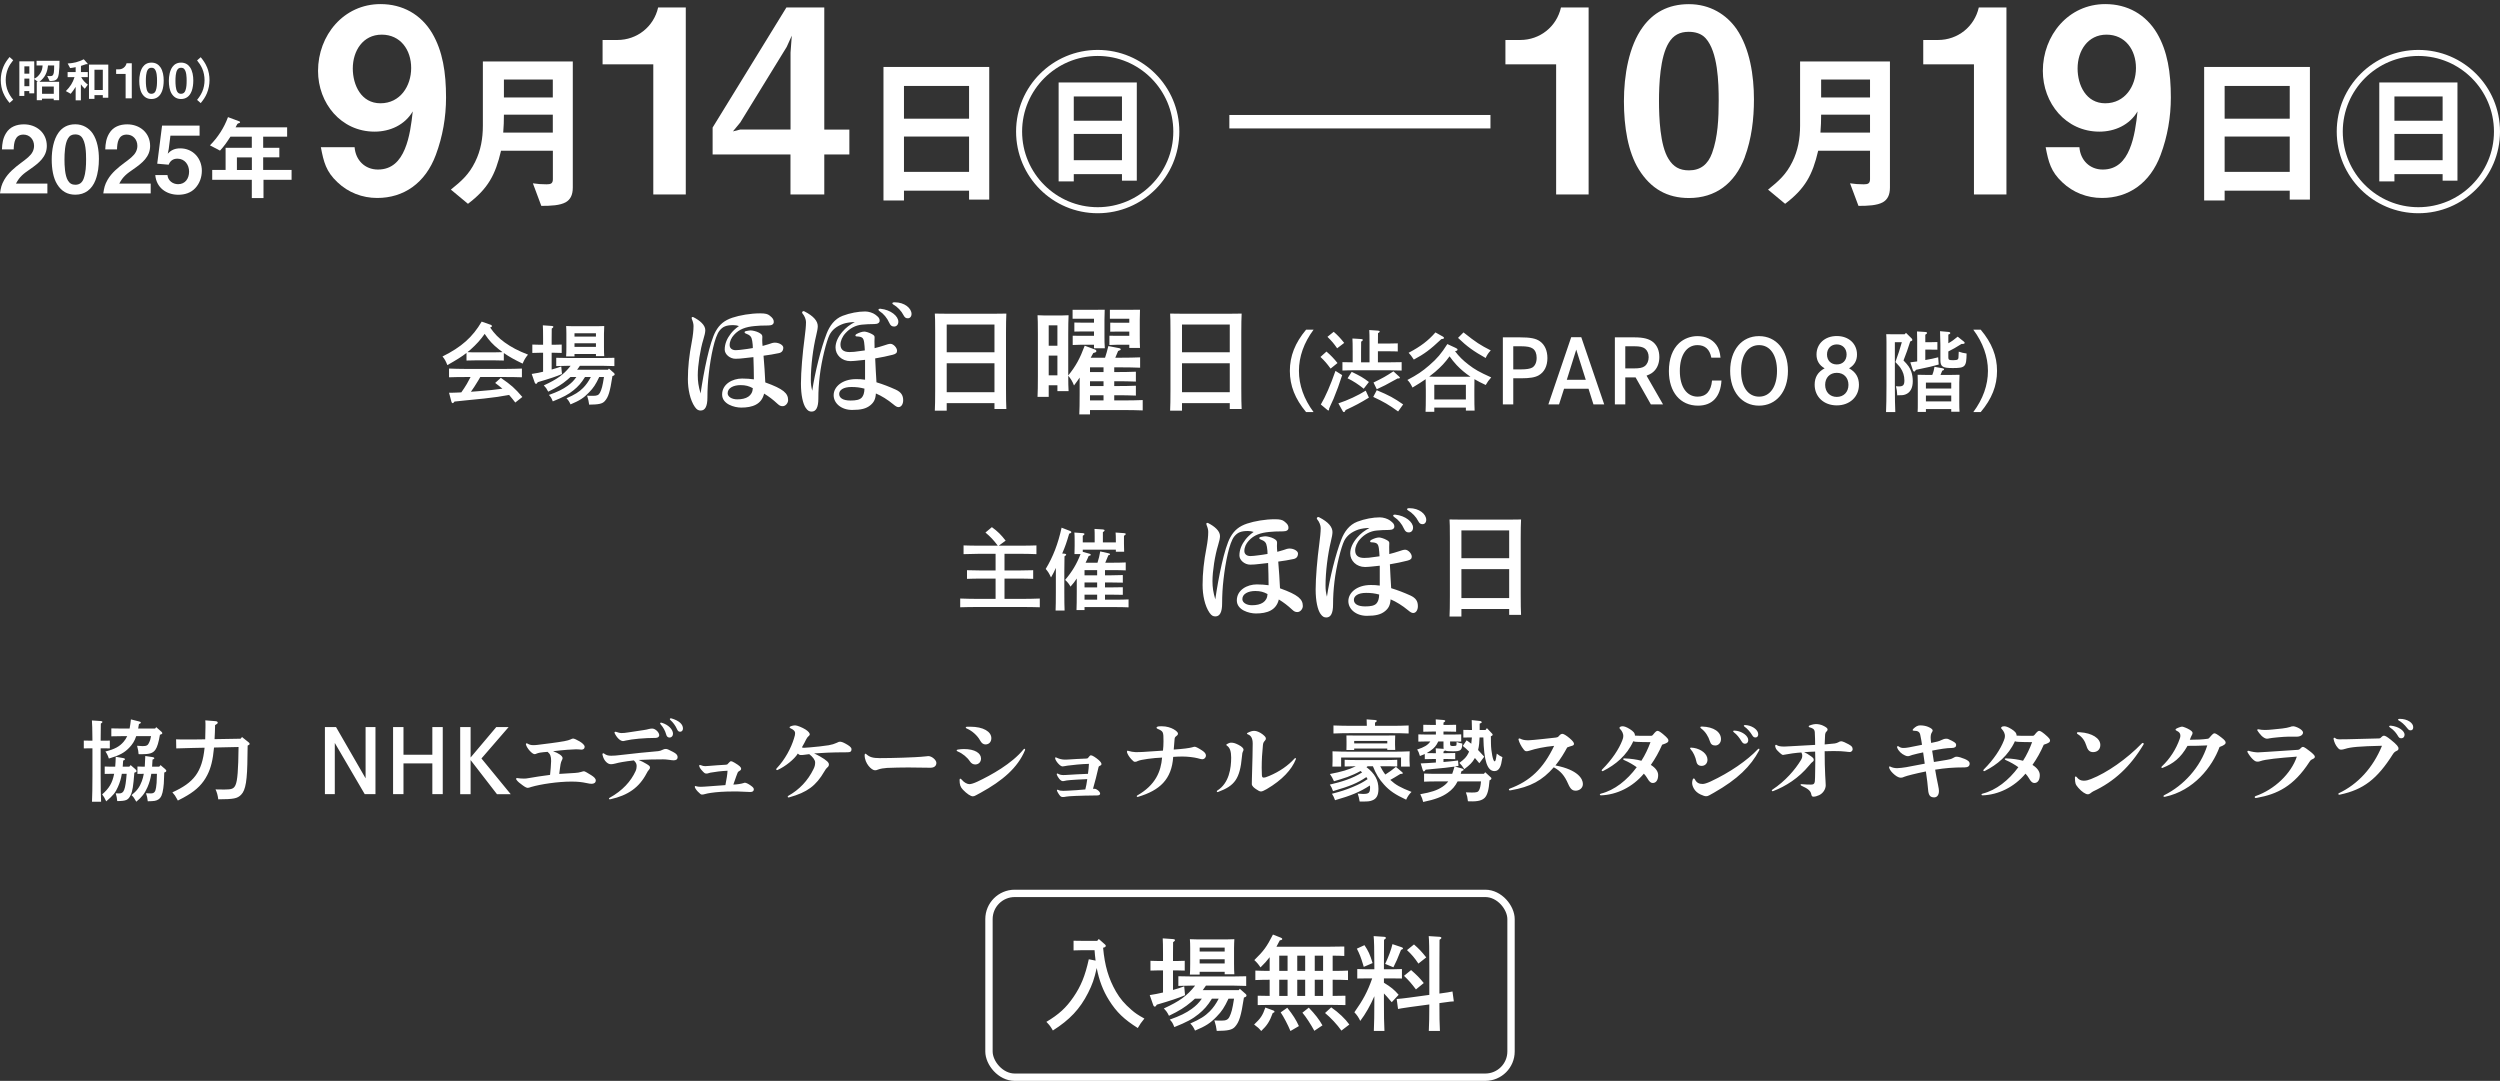 <svg width="340" height="147" viewBox="0 0 340 147" fill="none" xmlns="http://www.w3.org/2000/svg">
<rect x="0" y="0" width="340" height="147" fill="#333333" stroke="none"/>
<path d="M48.227 20.032C48.364 21.776 49.62 23.058 51.398 23.058C53.312 23.058 54.389 21.878 55.056 20.271C55.714 18.707 55.962 16.749 56.133 15.15C55.056 16.997 53.031 17.903 50.945 17.903C46.381 17.903 43.253 14.039 43.253 9.645C43.253 4.806 46.732 0.557 51.748 0.557C54.74 0.557 57.252 1.95 58.782 4.524C60.209 6.96 60.662 9.85 60.662 13.269C60.662 15.92 60.209 18.561 59.269 21.075C57.842 24.905 54.919 26.923 51.295 26.923C49.279 26.923 47.364 26.187 45.903 24.794C44.339 23.332 44.023 22.041 43.638 20.023H48.236L48.227 20.032ZM51.74 14.047C54.423 14.047 55.919 11.713 55.919 9.243C55.919 6.772 54.458 4.712 51.911 4.712C49.364 4.712 47.98 6.909 47.98 9.311C47.98 11.577 49.125 14.047 51.74 14.047Z" fill="white"/>
<path d="M61.32 25.785C62.773 24.614 63.781 23.725 64.619 22.015C65.388 20.468 65.67 18.809 65.67 17.099V8.362H77.9V25.512C77.9 26.546 77.549 27.153 76.943 27.504C76.148 27.948 74.909 28 73.618 28L72.473 24.931C73.08 25.025 73.695 25.067 74.327 25.067C74.891 25.067 75.191 24.973 75.191 24.366V20.502H68.14C67.371 23.802 66.362 25.657 63.644 27.718L61.328 25.794L61.32 25.785ZM75.182 18.031V15.595H68.533C68.533 16.416 68.507 17.211 68.439 18.031H75.182ZM75.182 10.816H68.533V13.252H75.182V10.816Z" fill="white"/>
<path d="M93.266 26.444H88.848V8.747H81.951V5.438H83.968C86.651 5.438 88.916 3.626 89.506 1.018H93.266V26.444Z" fill="white"/>
<path d="M112.103 1.018V17.63H115.513V21.006H112.103V26.444H107.505V21.006H96.916V17.347L106.949 1.018H112.103ZM100.651 16.689L99.677 17.869L100.651 17.621H107.514V7.148L107.684 4.848L106.992 6.379L100.659 16.689H100.651Z" fill="white"/>
<path d="M131.793 27.145V25.931H122.939V27.265H120.153V9.106H134.536V27.145H131.793ZM131.793 11.688H122.939V16.142H131.793V11.688ZM131.793 18.57H122.939V23.375H131.793V18.57Z" fill="white"/>
<path d="M160.39 17.895C160.39 24.033 155.425 29 149.289 29C143.152 29 138.187 24.033 138.187 17.895C138.187 11.756 143.152 6.789 149.289 6.789C155.425 6.789 160.39 11.756 160.39 17.895ZM139.007 17.895C139.007 23.563 143.622 28.179 149.289 28.179C154.955 28.179 159.57 23.563 159.57 17.895C159.57 12.226 154.955 7.61 149.289 7.61C143.622 7.61 139.007 12.226 139.007 17.895ZM152.588 24.572V23.682H146.033V24.666H143.973V11.218H154.605V24.572H152.588ZM152.588 13.116H146.033V16.416H152.588V13.116ZM152.588 18.219H146.033V21.785H152.588V18.219Z" fill="white"/>
<path d="M216.052 26.444H211.634V8.747H204.737V5.438H206.754C209.437 5.438 211.702 3.626 212.292 1.018H216.052V26.444Z" fill="white"/>
<path d="M237.289 21.391C235.93 24.982 233.289 26.931 229.7 26.931C226.743 26.931 224.512 25.674 222.871 23.033C221.41 20.665 220.854 17.253 220.854 13.765C220.854 10.277 221.513 6.276 223.427 3.669C224.786 1.788 226.803 0.565 229.691 0.565C232.58 0.565 234.811 1.993 236.17 3.942C237.981 6.592 238.537 10.277 238.537 13.517C238.537 16.168 238.221 18.878 237.281 21.391H237.289ZM232.836 20.836C233.64 18.638 233.742 16.065 233.742 13.663C233.742 11.26 233.64 7.046 231.965 5.199C231.375 4.541 230.503 4.327 229.666 4.327C228.444 4.327 227.58 4.78 226.948 5.823C225.769 7.738 225.623 11.5 225.623 13.731C225.623 15.963 225.76 19.758 226.914 21.605C227.572 22.682 228.409 23.169 229.7 23.169C231.264 23.169 232.272 22.366 232.836 20.836Z" fill="white"/>
<path d="M240.461 25.785C241.914 24.614 242.922 23.725 243.76 22.015C244.529 20.468 244.811 18.809 244.811 17.099V8.362H257.032V25.512C257.032 26.546 256.682 27.153 256.075 27.504C255.28 27.948 254.041 28 252.751 28L251.605 24.931C252.212 25.025 252.819 25.067 253.46 25.067C254.024 25.067 254.323 24.973 254.323 24.366V20.502H247.272C246.503 23.802 245.495 25.657 242.777 27.718L240.461 25.794V25.785ZM254.323 18.031V15.595H247.674C247.674 16.416 247.648 17.211 247.58 18.031H254.323ZM254.323 10.816H247.674V13.252H254.323V10.816Z" fill="white"/>
<path d="M272.876 26.444H268.458V8.747H261.561V5.438H263.578C266.262 5.438 268.526 3.626 269.116 1.018H272.876V26.444Z" fill="white"/>
<path d="M282.8 20.032C282.936 21.776 284.193 23.058 285.97 23.058C287.885 23.058 288.962 21.878 289.628 20.271C290.286 18.707 290.534 16.749 290.705 15.15C289.628 16.997 287.603 17.903 285.517 17.903C280.954 17.903 277.826 14.039 277.826 9.645C277.826 4.806 281.304 0.557 286.321 0.557C289.312 0.557 291.825 1.95 293.354 4.524C294.782 6.96 295.235 9.85 295.235 13.269C295.235 15.92 294.782 18.561 293.842 21.075C292.414 24.905 289.491 26.923 285.868 26.923C283.851 26.923 281.936 26.187 280.475 24.794C278.911 23.332 278.595 22.041 278.21 20.023H282.808L282.8 20.032ZM286.312 14.047C288.996 14.047 290.491 11.713 290.491 9.243C290.491 6.772 289.03 4.712 286.483 4.712C283.936 4.712 282.552 6.909 282.552 9.311C282.552 11.577 283.697 14.047 286.312 14.047Z" fill="white"/>
<path d="M311.404 27.145V25.931H302.55V27.265H299.764V9.106H314.147V27.145H311.404ZM311.404 11.688H302.55V16.142H311.404V11.688ZM311.404 18.57H302.55V23.375H311.404V18.57Z" fill="white"/>
<path d="M340 17.895C340 24.033 335.034 29 328.898 29C322.762 29 317.796 24.033 317.796 17.895C317.796 11.756 322.762 6.789 328.898 6.789C335.034 6.789 340 11.756 340 17.895ZM318.617 17.895C318.617 23.563 323.232 28.179 328.898 28.179C334.564 28.179 339.179 23.563 339.179 17.895C339.179 12.226 334.564 7.61 328.898 7.61C323.232 7.61 318.617 12.226 318.617 17.895ZM332.197 24.572V23.682H325.642V24.666H323.582V11.218H334.214V24.572H332.197ZM332.197 13.116H325.642V16.416H332.197V13.116ZM332.197 18.219H325.642V21.785H332.197V18.219Z" fill="white"/>
<path d="M167.192 16.552H202.702" stroke="white" stroke-width="1.83" stroke-miterlimit="10"/>
<path d="M0.265 20.323C0.291 19.51 0.402 18.792 0.812 18.125C1.342 17.236 2.265 16.911 3.248 16.911C4.965 16.911 6.367 18.057 6.367 19.844C6.367 21.349 5.239 22.203 4.119 22.99C3.231 23.605 2.675 23.99 2.171 24.973H6.444V26.299H0C0.103 25.563 0.205 25.102 0.581 24.452C1.137 23.494 2.008 22.785 2.88 22.135C3.589 21.605 4.179 21.177 4.444 20.63C4.572 20.374 4.632 20.1 4.632 19.835C4.632 18.989 4.051 18.305 3.188 18.305C2.025 18.305 1.889 19.408 1.863 20.314H0.265V20.323Z" fill="white"/>
<path d="M12.999 24.469C12.503 25.768 11.546 26.478 10.247 26.478C9.17 26.478 8.367 26.025 7.769 25.059C7.239 24.204 7.034 22.964 7.034 21.699C7.034 20.434 7.273 18.98 7.965 18.031C8.461 17.348 9.187 16.903 10.239 16.903C11.29 16.903 12.093 17.424 12.589 18.125C13.247 19.083 13.452 20.425 13.452 21.605C13.452 22.562 13.341 23.554 12.999 24.46V24.469ZM11.384 24.272C11.674 23.477 11.709 22.537 11.709 21.665C11.709 20.793 11.674 19.262 11.068 18.596C10.854 18.356 10.538 18.279 10.23 18.279C9.786 18.279 9.469 18.442 9.247 18.826C8.82 19.519 8.769 20.887 8.769 21.699C8.769 22.511 8.82 23.888 9.239 24.555C9.478 24.948 9.786 25.127 10.247 25.127C10.82 25.127 11.179 24.837 11.384 24.281V24.272Z" fill="white"/>
<path d="M14.315 20.323C14.341 19.51 14.452 18.792 14.862 18.125C15.392 17.236 16.315 16.911 17.298 16.911C19.016 16.911 20.417 18.057 20.417 19.844C20.417 21.349 19.289 22.203 18.17 22.99C17.281 23.605 16.725 23.99 16.221 24.973H20.494V26.299H14.05C14.153 25.563 14.255 25.102 14.631 24.452C15.187 23.494 16.059 22.785 16.93 22.135C17.64 21.605 18.23 21.177 18.494 20.63C18.623 20.374 18.682 20.1 18.682 19.835C18.682 18.989 18.101 18.305 17.238 18.305C16.076 18.305 15.939 19.408 15.913 20.314H14.307L14.315 20.323Z" fill="white"/>
<path d="M22.801 20.921C23.271 20.391 23.81 20.177 24.519 20.177C26.237 20.177 27.451 21.528 27.451 23.221C27.451 24.093 27.151 24.956 26.545 25.598C25.955 26.23 25.117 26.487 24.254 26.487C22.613 26.487 21.263 25.512 21.118 23.811H22.776C22.835 24.555 23.494 25.05 24.22 25.05C25.203 25.05 25.716 24.264 25.716 23.34C25.716 22.417 25.134 21.579 24.126 21.579C23.545 21.579 23.143 21.87 22.938 22.4L21.383 22.263L22.041 17.082H27.143V18.45H23.177L22.947 20.271L22.81 20.93L22.801 20.921Z" fill="white"/>
<path d="M39.049 17.313V18.587H35.792V20.1H37.989V21.4H35.792V23.11H39.655V24.452H35.835V26.94H34.246V24.452H28.861V23.11H30.682V20.1H34.246V18.587H31.34C30.895 19.279 30.494 19.878 29.921 20.485L28.554 19.767C29.631 18.681 30.485 17.364 31.006 15.928L32.562 16.51C32.622 16.535 32.647 16.569 32.647 16.621C32.647 16.706 32.545 16.749 32.468 16.758C32.28 16.792 32.254 16.894 32.041 17.313H39.04H39.049ZM34.254 21.408H32.22V23.118H34.254V21.408Z" fill="white"/>
<path d="M0.453 12.671C0.214 12.107 0.103 11.491 0.103 10.884C0.103 10.277 0.222 9.662 0.453 9.097C0.675 8.567 0.94 8.2 1.299 7.755L1.795 8.191C1.504 8.55 1.282 8.867 1.094 9.303C0.889 9.781 0.778 10.354 0.778 10.876C0.778 11.397 0.88 11.97 1.094 12.449C1.29 12.876 1.487 13.193 1.795 13.56L1.299 13.996C0.94 13.56 0.675 13.184 0.453 12.654V12.671Z" fill="white"/>
<path d="M4.666 10.696C5.034 10.542 5.299 10.252 5.504 9.918C5.709 9.576 5.769 9.294 5.794 8.901H4.974V8.268H8.093C8.093 8.849 8.076 9.448 7.999 10.029C7.965 10.243 7.923 10.474 7.803 10.662C7.581 11.021 7.128 11.012 6.752 11.021L6.418 10.329C6.555 10.346 6.692 10.354 6.82 10.354C7.145 10.354 7.273 10.217 7.324 9.841C7.358 9.61 7.367 9.294 7.367 8.901H6.529C6.435 9.85 6.128 10.525 5.359 11.124H8.042V13.629H7.307V13.423H5.709V13.629H5V11.124H5.154L4.658 10.756V12.697H3.983V12.389H3.307V13.047H2.632V8.345H4.658V10.688L4.666 10.696ZM3.991 9.02H3.316V10.021H3.991V9.02ZM3.991 10.688H3.316V11.722H3.991V10.688ZM7.316 11.773H5.718V12.757H7.316V11.773Z" fill="white"/>
<path d="M10.299 9.132C10.042 9.183 9.795 9.234 9.538 9.26L9.205 8.636C10.051 8.584 10.632 8.439 11.393 8.063L11.846 8.567C11.905 8.636 11.914 8.653 11.914 8.687C11.914 8.73 11.888 8.738 11.854 8.738C11.837 8.738 11.76 8.721 11.726 8.721C11.709 8.721 11.683 8.738 11.649 8.747C11.478 8.815 11.162 8.918 11.008 8.961V9.798H11.94V10.491H11.042C11.273 10.918 11.555 11.226 11.948 11.508L11.53 12.072C11.333 11.893 11.153 11.696 11 11.466V13.646H10.29V11.816C10.085 12.149 9.863 12.457 9.615 12.756L8.957 12.389C9.538 11.799 9.889 11.277 10.136 10.491H9.196V9.798H10.29V9.14L10.299 9.132ZM13.982 12.936H12.846V13.449H12.102V8.79H14.726V13.295H13.982V12.936ZM13.982 9.482H12.846V12.243H13.982V9.482Z" fill="white"/>
<path d="M17.913 13.372H17.084V10.055H15.794V9.431H16.17C16.674 9.431 17.102 9.089 17.213 8.601H17.922V13.372H17.913Z" fill="white"/>
<path d="M22.024 12.423C21.767 13.098 21.272 13.466 20.596 13.466C20.041 13.466 19.622 13.227 19.314 12.731C19.041 12.286 18.939 11.645 18.939 10.995C18.939 10.346 19.067 9.593 19.426 9.097C19.682 8.747 20.058 8.516 20.605 8.516C21.178 8.516 21.562 8.781 21.819 9.149C22.16 9.645 22.263 10.337 22.263 10.944C22.263 11.44 22.203 11.953 22.032 12.423H22.024ZM21.186 12.32C21.34 11.91 21.357 11.423 21.357 10.97C21.357 10.517 21.34 9.73 21.024 9.38C20.913 9.251 20.75 9.217 20.596 9.217C20.366 9.217 20.203 9.303 20.084 9.499C19.861 9.858 19.836 10.568 19.836 10.987C19.836 11.406 19.861 12.115 20.075 12.466C20.203 12.671 20.357 12.757 20.596 12.757C20.887 12.757 21.084 12.603 21.186 12.32Z" fill="white"/>
<path d="M26.05 12.423C25.793 13.098 25.297 13.466 24.622 13.466C24.067 13.466 23.648 13.227 23.34 12.731C23.067 12.286 22.964 11.645 22.964 10.995C22.964 10.346 23.093 9.593 23.451 9.097C23.708 8.747 24.084 8.516 24.631 8.516C25.203 8.516 25.588 8.781 25.845 9.149C26.186 9.645 26.289 10.337 26.289 10.944C26.289 11.44 26.229 11.953 26.058 12.423H26.05ZM25.212 12.32C25.366 11.91 25.383 11.423 25.383 10.97C25.383 10.517 25.366 9.73 25.05 9.38C24.939 9.251 24.776 9.217 24.622 9.217C24.392 9.217 24.229 9.303 24.11 9.499C23.887 9.858 23.862 10.568 23.862 10.987C23.862 11.406 23.887 12.115 24.101 12.466C24.229 12.671 24.383 12.757 24.622 12.757C24.913 12.757 25.11 12.603 25.212 12.32Z" fill="white"/>
<path d="M28.143 9.106C28.383 9.67 28.494 10.286 28.494 10.893C28.494 11.5 28.374 12.115 28.143 12.68C27.921 13.21 27.656 13.586 27.297 14.022L26.802 13.586C27.101 13.218 27.306 12.91 27.503 12.474C27.716 11.996 27.819 11.423 27.819 10.901C27.819 10.38 27.716 9.807 27.503 9.328C27.314 8.901 27.092 8.576 26.802 8.217L27.297 7.781C27.656 8.217 27.921 8.593 28.143 9.123V9.106Z" fill="white"/>
<path d="M68.52 48.012V49.032C68.172 49.02 67.668 49.008 67.32 49.008H64.644C64.296 49.008 63.792 49.02 63.444 49.032V48C62.82 48.492 62.148 48.912 60.84 49.656C60.636 49.128 60.48 48.84 60.18 48.48C62.748 47.208 64.272 45.852 65.508 43.74L66.672 44.148C66.828 44.196 66.9 44.268 66.9 44.352C66.9 44.436 66.852 44.472 66.66 44.544C67.26 45.408 67.8 45.96 68.64 46.572C69.54 47.22 70.476 47.712 71.808 48.228C71.448 48.672 71.304 48.924 71.076 49.452C70.044 48.96 69.228 48.504 68.52 48.012ZM64.644 47.916H67.32C67.668 47.916 68.004 47.904 68.352 47.892C68.16 47.76 67.98 47.616 67.812 47.484C67.032 46.86 66.516 46.32 65.916 45.408C65.376 46.188 64.788 46.836 64.008 47.532C63.864 47.664 63.72 47.784 63.576 47.892C63.936 47.916 64.284 47.916 64.644 47.916ZM71.04 53.988L70.08 54.744C69.804 54.396 69.54 54.048 69.24 53.712C68.076 53.928 67.332 54.036 65.82 54.204C65.376 54.252 65.268 54.264 63.42 54.444C62.832 54.504 62.7 54.516 61.812 54.612C61.716 54.756 61.632 54.828 61.56 54.828C61.5 54.828 61.428 54.744 61.404 54.672L61.068 53.412H61.452C61.884 53.412 62.304 53.376 62.736 53.364C63 52.992 63.264 52.608 63.492 52.212C63.672 51.9 63.828 51.588 63.996 51.276H63.216C62.628 51.276 61.584 51.288 61.068 51.312V50.124C61.56 50.148 62.604 50.172 63.216 50.172H68.832C69.492 50.172 70.44 50.148 70.98 50.124V51.312C70.416 51.288 69.468 51.276 68.832 51.276H65.316C65.208 51.456 65.124 51.612 65.052 51.732C64.584 52.488 64.38 52.824 64.044 53.28L64.98 53.208C66.42 53.1 67.344 53.004 68.328 52.86C68.016 52.584 67.68 52.344 67.344 52.08L68.112 51.384C69.564 52.392 69.972 52.752 71.04 53.988ZM82.14 51.276H81.492C81.012 52.296 80.712 52.752 80.112 53.364C79.392 54.12 78.828 54.48 77.592 54.996C77.412 54.6 77.28 54.408 77.04 54.168C78.192 53.664 78.756 53.304 79.296 52.764C79.704 52.356 80.04 51.876 80.352 51.276H79.56C79.056 52.092 78.636 52.56 78 53.076C77.292 53.652 76.644 54 75.18 54.588C74.964 54.06 74.94 54.036 74.652 53.712C75.864 53.28 76.536 52.944 77.208 52.464C77.7 52.104 78.012 51.804 78.384 51.276H77.58C77.46 51.396 77.316 51.516 77.172 51.636C76.392 52.296 75.768 52.68 74.556 53.268C74.304 52.788 74.28 52.764 73.956 52.416C75.792 51.564 76.632 50.976 77.604 49.752H77.088C76.692 49.752 76.02 49.776 75.648 49.788V48.66C76.008 48.672 76.62 48.684 77.088 48.684H82.116C82.584 48.684 83.196 48.672 83.556 48.66V49.788C83.184 49.776 82.512 49.752 82.116 49.752H78.864C78.744 49.932 78.624 50.112 78.492 50.28H82.692L82.812 50.124L83.508 50.736C83.556 50.784 83.592 50.844 83.592 50.904C83.592 50.988 83.532 51.06 83.4 51.108L83.292 51.144C82.956 53.328 82.74 54 82.248 54.552C81.924 54.912 81.444 55.02 80.124 55.032C80.064 54.588 80.016 54.348 79.848 53.808C80.124 53.832 80.376 53.832 80.688 53.832C81.204 53.832 81.432 53.724 81.6 53.4C81.828 52.932 81.948 52.524 82.14 51.276ZM73.86 50.556V47.976H73.356C73.032 47.976 72.648 47.988 72.396 48V46.86C72.66 46.872 73.092 46.884 73.356 46.884H73.86V46.044C73.86 45.096 73.848 44.592 73.824 44.244L75.048 44.328C75.18 44.34 75.252 44.376 75.252 44.448C75.252 44.52 75.192 44.592 75.036 44.688C75.024 44.964 75.024 45.288 75.024 46.044V46.884H75.444C75.696 46.884 76.128 46.872 76.392 46.86V48C76.14 47.988 75.756 47.976 75.444 47.976H75.024V50.256C75.48 50.136 75.912 49.992 76.332 49.836L76.428 50.868C75.684 51.192 74.748 51.504 73.14 51.972C73.032 52.152 72.984 52.2 72.9 52.2C72.828 52.2 72.768 52.14 72.732 52.056L72.312 50.856C72.816 50.784 73.344 50.676 73.86 50.556ZM81.048 48.144H78.132V48.468H76.992C77.016 48.18 77.028 47.784 77.028 47.196V45.396C77.028 45.024 77.016 44.556 76.992 44.34C77.268 44.352 77.508 44.364 77.868 44.364H81.312C81.66 44.364 81.912 44.352 82.176 44.34C82.164 44.556 82.14 45.024 82.14 45.396V47.184C82.14 47.748 82.152 48.156 82.176 48.432H81.048V48.144ZM81.048 47.172V46.68H78.132V47.172H81.048ZM81.048 45.78V45.324H78.132V45.78H81.048Z" fill="white"/>
<path d="M102.384 52.792C101.856 52.504 101.408 52.376 100.72 52.376C99.76 52.376 98.96 52.76 98.96 53.48C98.96 53.944 99.504 54.312 100.272 54.312C101.504 54.312 102.336 53.848 102.384 52.792ZM102.384 47.336C102.384 47.064 102.368 46.776 102.304 46.376C102.208 45.784 102.048 45.592 101.376 45.336C101.296 45.304 101.264 45.256 101.264 45.176C101.264 45.112 101.344 45.048 101.44 45.032C101.744 44.968 101.968 44.936 102.08 44.936C102.32 44.936 102.864 45.048 103.216 45.24C103.584 45.448 103.68 45.56 103.68 45.816C103.68 45.944 103.664 46.104 103.664 46.248C103.664 46.504 103.68 46.792 103.712 47.048C104.08 46.952 104.416 46.856 104.544 46.808C104.896 46.664 105.184 46.6 105.376 46.6C105.984 46.6 106.528 46.952 106.528 47.272C106.528 47.688 106.32 47.944 105.936 48.024C105.344 48.152 104.512 48.296 103.84 48.376C103.936 49.592 104.032 50.792 104.08 52.008C106.576 52.904 107.184 53.496 107.184 54.424C107.184 54.808 106.848 55.24 106.448 55.24C106.208 55.24 106.032 55.192 105.76 54.936C105.104 54.328 104.592 53.944 103.92 53.528C103.568 55 102.336 55.432 100.8 55.432C99.872 55.432 98.208 54.968 98.208 53.656C98.208 52.232 99.616 51.48 100.928 51.48C101.504 51.48 102.096 51.528 102.528 51.592C102.528 50.584 102.496 49.576 102.464 48.568C101.936 48.616 101.488 48.68 101.328 48.696C100.832 48.76 100.4 48.792 100.032 48.792C99.264 48.792 98.56 48.184 98.56 47.544C98.56 46.744 98.88 46.024 99.392 45.368C99.616 45.08 99.984 44.696 100.496 44.344C100.24 44.264 100.032 44.216 99.728 44.216C98.784 44.216 98.304 44.408 97.856 44.968C97.184 45.8 96.656 48.504 96.4 50.776C96.272 51.88 96.208 52.968 96.208 54.072C96.208 55.24 95.904 55.832 95.296 55.832C95.008 55.832 94.784 55.752 94.496 55.336C93.856 54.408 93.552 52.936 93.552 51.56C93.552 49.944 93.728 48.328 94.08 46.504C94.24 45.656 94.32 44.904 94.32 44.344C94.32 44.072 94.256 43.784 94.096 43.4C94.08 43.352 94.064 43.304 94.064 43.256C94.064 43.16 94.112 43.112 94.192 43.112C94.224 43.112 94.256 43.112 94.32 43.144C95.168 43.576 95.92 44.2 95.92 44.904C95.92 45.192 95.824 45.624 95.664 46.136C95.232 47.528 94.896 49.688 94.896 51.032C94.896 51.88 94.992 52.536 95.28 53.512C95.712 50.52 96.512 46.52 97.328 45.064C97.856 44.12 98.512 43.576 99.6 43.208C100.608 42.872 102.08 42.616 103.392 42.616C104.096 42.616 104.416 42.712 104.656 42.904C105.12 43.256 105.232 43.48 105.232 43.784C105.232 44.072 105.008 44.264 104.512 44.264C103.568 44.264 103.168 44.296 102.624 44.344C101.424 44.456 100.528 44.76 99.824 45.544C99.472 45.928 99.232 46.408 99.232 46.936C99.232 47.352 99.552 47.624 100.048 47.624C100.336 47.624 100.736 47.576 101.088 47.528C101.376 47.496 101.84 47.432 102.384 47.336ZM121.648 41.112H121.68C123.024 41.112 123.968 41.928 123.968 42.696C123.968 43.064 123.744 43.288 123.472 43.288C123.216 43.288 123.056 43.208 122.88 42.872C122.592 42.296 122.064 41.736 121.472 41.4C121.392 41.352 121.36 41.304 121.36 41.256C121.36 41.176 121.44 41.112 121.648 41.112ZM119.68 41.992H119.76C121.152 42.136 122.176 43 122.176 43.752C122.176 44.152 121.936 44.408 121.6 44.408C121.312 44.408 121.12 44.296 120.96 43.944C120.64 43.224 120.16 42.664 119.632 42.328C119.52 42.264 119.472 42.184 119.472 42.12C119.472 42.04 119.552 41.992 119.68 41.992ZM117.568 52.856C116.96 52.696 116.464 52.632 115.792 52.632C114.672 52.632 114.128 53.064 114.128 53.576C114.128 54.088 114.592 54.472 115.664 54.472C116.416 54.472 116.896 54.376 117.184 54.088C117.424 53.832 117.552 53.448 117.568 52.856ZM117.616 47.656C117.6 47.272 117.568 46.888 117.52 46.536C117.424 45.928 117.248 45.784 116.496 45.752C116.384 45.752 116.336 45.688 116.336 45.624C116.336 45.56 116.384 45.48 116.48 45.432C116.832 45.24 117.248 45.096 117.552 45.096C117.744 45.096 118.192 45.224 118.544 45.416C118.912 45.608 118.944 45.704 118.944 45.896C118.944 46.104 118.928 46.248 118.928 46.408C118.928 46.664 118.944 46.984 118.944 47.352C119.312 47.256 119.872 47.112 120.272 46.968C120.624 46.84 120.912 46.76 121.104 46.76C121.504 46.76 122 47.288 122 47.704C122 47.976 121.856 48.136 121.408 48.248C120.736 48.424 119.808 48.616 119.024 48.744C119.088 49.96 119.12 50.888 119.2 51.992C120.096 52.264 120.96 52.6 121.808 52.984C122.576 53.336 122.832 53.784 122.832 54.44C122.832 54.936 122.592 55.368 122.192 55.368C121.984 55.368 121.792 55.24 121.504 55C120.736 54.36 119.856 53.816 119.12 53.512C119.072 54.296 118.848 54.728 118.352 55.128C117.792 55.576 117.104 55.752 115.888 55.752C114.432 55.752 113.376 54.856 113.376 53.752C113.376 52.6 114.544 51.56 116.432 51.56C116.832 51.56 117.232 51.576 117.648 51.64V48.936C117.248 48.984 116.768 49.032 116.416 49.064C116.176 49.08 115.904 49.112 115.648 49.112C114.48 49.112 113.632 48.264 113.632 47.272C113.632 46.6 113.92 45.88 114.56 45.128C115.04 44.552 115.616 44.136 116.256 43.8C115.744 43.8 115.104 43.896 114.72 44.024C113.776 44.36 113.168 44.856 112.816 45.544C112.4 46.376 111.728 49.016 111.488 51.096C111.36 52.2 111.296 53.112 111.296 54.216C111.296 55.384 110.992 55.976 110.384 55.976C110.096 55.976 109.872 55.896 109.584 55.48C109.2 54.92 108.928 53.752 108.928 52.168C108.928 50.552 109.152 47.976 109.424 45.96C109.536 45.096 109.616 44.36 109.616 43.8C109.616 43.448 109.424 42.968 109.152 42.648C109.104 42.6 109.088 42.552 109.088 42.504C109.088 42.408 109.184 42.312 109.28 42.312C109.312 42.312 109.36 42.328 109.392 42.344C110.688 43 111.216 43.688 111.216 44.36C111.216 44.648 111.136 45.064 111.008 45.592C110.576 47.368 110.272 49.768 110.272 51.64C110.272 52.2 110.32 52.584 110.464 53.144C110.816 50.712 111.664 47.304 112.416 45.384C112.832 44.312 113.504 43.368 114.592 42.952C115.6 42.568 116.72 42.36 117.664 42.36C118.144 42.36 118.72 42.552 119.024 42.776C119.504 43.128 119.632 43.304 119.632 43.608C119.632 43.88 119.408 44.072 118.912 44.072C118.288 44.072 117.76 44.104 117.216 44.152C116.352 44.232 115.568 44.664 114.992 45.304C114.544 45.784 114.304 46.376 114.304 46.856C114.304 47.496 114.672 47.88 115.536 47.88C115.776 47.88 115.968 47.864 116.176 47.848C116.592 47.8 117.088 47.736 117.616 47.656ZM128.752 54.824V55.848H127.136C127.168 55.256 127.184 54.312 127.184 53.048V45.192C127.184 43.576 127.168 43.16 127.136 42.648C127.568 42.664 127.952 42.664 128.496 42.664H135.504C136.048 42.664 136.432 42.664 136.864 42.648C136.832 43.144 136.816 44.232 136.816 45.192V52.808C136.816 54.152 136.832 55.016 136.864 55.624H135.248V54.824H128.752ZM135.248 53.336V49.4H128.752V53.336H135.248ZM135.248 47.912V44.136H128.752V47.912H135.248ZM146.832 53.544V51.352C146.64 51.656 146.416 51.944 146.064 52.424C145.856 51.88 145.632 51.512 145.28 51.096C145.28 52.04 145.296 52.68 145.328 53.192H143.808V52.392H142.624V53.976H141.104C141.136 53.368 141.152 52.424 141.152 51.16V45.416C141.152 43.992 141.136 43.384 141.104 42.872C141.408 42.888 141.68 42.904 142.048 42.904H144.384C144.752 42.904 145.024 42.888 145.328 42.872C145.296 43.384 145.28 44.456 145.28 45.416V51.064C146.304 49.8 146.864 48.776 147.52 47.016L148.896 47.528C149.04 47.576 149.104 47.656 149.104 47.752C149.104 47.88 149.056 47.912 148.688 48.008C148.544 48.28 148.432 48.488 148.336 48.648H150.288C150.432 48.216 150.576 47.72 150.736 47.064L152.224 47.352C152.336 47.368 152.416 47.432 152.416 47.512C152.416 47.592 152.368 47.624 152.064 47.736C151.888 48.168 151.776 48.44 151.68 48.648H152.512C153.28 48.648 154.368 48.632 155.056 48.6V50.008C154.368 49.976 153.28 49.96 152.512 49.96H151.536V50.6H151.92C152.704 50.6 153.792 50.584 154.48 50.552V51.896C153.792 51.864 152.704 51.848 151.92 51.848H151.536V52.504H151.92C152.832 52.504 153.776 52.488 154.48 52.456V53.8C153.792 53.768 152.704 53.752 151.92 53.752H151.536V54.456H152.848C153.632 54.456 154.72 54.44 155.408 54.408V55.816C154.72 55.784 153.632 55.768 152.848 55.768H148.24V56.36H146.784C146.816 55.736 146.832 54.84 146.832 53.544ZM148.24 54.456H150.08V53.752H148.24V54.456ZM150.08 49.96H148.24V50.6H150.08V49.96ZM150.08 51.848H148.24V52.504H150.08V51.848ZM142.624 47.016H143.808V44.248H142.624V47.016ZM142.624 48.36V51.048H143.808V48.36H142.624ZM148.784 46.888H146.848C146.544 46.888 146.128 46.904 145.888 46.92V45.656C146.128 45.672 146.544 45.672 146.848 45.672H148.784V45.08H147.056C146.72 45.08 146.352 45.08 146.112 45.096V43.864C146.336 43.864 146.8 43.88 147.056 43.88H148.784V43.352H145.872V42.136H148.464C149.632 42.136 149.792 42.136 150.24 42.12C150.224 42.392 150.208 42.936 150.208 43.48V45.848C150.208 46.392 150.208 46.616 150.256 47.368H148.784V46.888ZM153.584 46.888H151.84C151.52 46.888 151.12 46.904 150.88 46.92V45.656C151.12 45.672 151.52 45.672 151.84 45.672H153.584V45.096H151.952C151.648 45.096 151.232 45.096 150.992 45.112V43.88C151.232 43.896 151.616 43.896 151.952 43.896H153.584V43.352H150.944V42.136H153.264C154.336 42.136 154.592 42.136 155.04 42.12C155.024 42.408 155.008 42.936 155.008 43.528V45.736C155.008 46.328 155.008 46.536 155.04 47.32H153.584V46.888ZM160.752 54.824V55.848H159.136C159.168 55.256 159.184 54.312 159.184 53.048V45.192C159.184 43.576 159.168 43.16 159.136 42.648C159.568 42.664 159.952 42.664 160.496 42.664H167.504C168.048 42.664 168.432 42.664 168.864 42.648C168.832 43.144 168.816 44.232 168.816 45.192V52.808C168.816 54.152 168.832 55.016 168.864 55.624H167.248V54.824H160.752ZM167.248 53.336V49.4H160.752V53.336H167.248ZM167.248 47.912V44.136H160.752V47.912H167.248ZM177.628 44.836H178.648C177.328 46.612 176.656 48.508 176.656 50.44C176.656 52.372 177.328 54.268 178.648 56.044H177.628C176.128 54.244 175.42 52.456 175.42 50.44C175.42 48.424 176.128 46.636 177.628 44.836ZM183.964 49.276V47.836C183.964 46.876 183.952 46.372 183.928 46.036L185.14 46.108C185.272 46.12 185.344 46.168 185.344 46.228C185.344 46.3 185.284 46.372 185.116 46.468C185.104 46.744 185.104 47.08 185.104 47.836V49.276H186.256V46.684C186.256 45.736 186.244 45.22 186.22 44.884L187.432 44.968C187.564 44.98 187.636 45.016 187.636 45.088C187.636 45.16 187.576 45.22 187.408 45.316C187.408 45.688 187.396 46.372 187.396 46.72H188.896C189.244 46.72 189.748 46.708 190.096 46.696V47.8C189.748 47.776 189.244 47.776 188.896 47.776H187.396V49.276H188.944C189.436 49.276 190.216 49.264 190.624 49.252V50.392C190.18 50.38 189.412 50.356 188.944 50.356H184.24C183.736 50.356 183.064 50.368 182.572 50.392V49.252C182.956 49.264 183.484 49.276 183.964 49.276ZM183.004 55.768L182.932 55.912C182.884 56.008 182.848 56.044 182.776 56.044C182.704 56.044 182.656 56.008 182.608 55.912L182.02 54.856C183.304 54.436 184.708 53.776 185.74 53.128L186.172 54.076C184.996 54.796 184.348 55.144 183.004 55.768ZM183.268 51.448L183.832 50.572C184.996 51.136 185.38 51.352 186.172 51.952L185.464 52.864C184.756 52.288 184.024 51.808 183.268 51.448ZM187.24 52.936L186.796 52.024C188.212 51.328 188.356 51.244 189.508 50.5L190.288 51.22C190.372 51.304 190.384 51.316 190.384 51.364C190.384 51.436 190.324 51.472 190.192 51.472H190.072C189.88 51.58 189.7 51.676 189.604 51.724C188.416 52.384 188.284 52.456 187.24 52.936ZM186.76 53.98L187.24 53.068C188.932 53.776 189.568 54.124 190.828 55L190.144 55.96C188.86 55.036 188.224 54.664 186.76 53.98ZM180.532 45.808L181.384 45.124C181.96 45.628 182.272 45.964 182.812 46.636L181.852 47.368C181.396 46.72 181.168 46.432 180.532 45.808ZM179.584 48.544L180.4 47.812C181.024 48.352 181.42 48.772 181.9 49.372L180.964 50.128C180.412 49.384 180.172 49.108 179.584 48.544ZM181.624 50.44L182.536 51.016C182.128 52.288 181.84 53.068 181.36 54.244C181.216 54.58 181.18 54.652 180.904 55.24C180.832 55.384 180.82 55.444 180.76 55.576V55.66C180.76 55.756 180.712 55.828 180.652 55.828C180.616 55.828 180.592 55.804 180.484 55.72L179.632 55.012C180.256 53.968 180.952 52.372 181.624 50.44ZM196.84 46.792L197.956 47.308C198.16 47.404 198.22 47.452 198.22 47.548C198.22 47.656 198.172 47.704 197.884 47.764C198.424 48.484 198.952 49 199.732 49.6C200.572 50.248 201.136 50.572 202.804 51.328C202.456 51.724 202.288 51.952 202.06 52.36C201.508 52.108 200.992 51.844 200.524 51.568C200.524 51.796 200.512 52.144 200.512 53.116V53.728C200.512 54.688 200.524 55.384 200.548 55.84H199.36V55.432H195.064V56.008H193.876C193.9 55.528 193.912 54.832 193.912 53.896V53.116C193.912 52.576 193.9 51.988 193.888 51.568C193.432 51.892 192.88 52.24 192.1 52.708C191.824 52.156 191.668 51.916 191.404 51.676C192.748 50.968 193.408 50.524 194.38 49.684C195.46 48.748 196 48.112 196.84 46.792ZM194.896 51.232H199.984C199.3 50.776 198.664 50.248 198.1 49.648C197.752 49.276 197.44 48.88 197.14 48.46C196.528 49.312 196.012 49.852 195.196 50.56C194.908 50.8 194.644 51.016 194.368 51.22C194.524 51.232 194.704 51.232 194.896 51.232ZM195.064 54.328H199.36V52.336H195.064V54.328ZM198.292 45.952L199.036 45.208C200.764 46.576 201.28 46.912 202.744 47.656C202.432 47.98 202.24 48.268 202.048 48.688C200.404 47.764 199.516 47.128 198.292 45.952ZM195.22 45.208L196.228 45.772C196.324 45.82 196.384 45.892 196.384 45.952C196.384 46.048 196.324 46.084 196.024 46.12C194.476 47.572 193.732 48.124 192.28 48.904C191.932 48.388 191.86 48.28 191.572 47.98C193.216 47.116 194.248 46.324 195.22 45.208ZM204.388 45.88H206.704C208.12 45.88 208.876 46.024 209.416 46.408C210.088 46.876 210.448 47.68 210.448 48.7C210.448 49.78 210.028 50.608 209.272 51.04C208.768 51.328 208.072 51.448 206.836 51.448H205.804V55H204.388V45.88ZM205.804 50.236H206.872C207.592 50.236 208.108 50.152 208.396 49.984C208.768 49.756 208.984 49.288 208.984 48.664C208.984 48.088 208.804 47.644 208.456 47.404C208.144 47.188 207.664 47.092 206.836 47.092H205.804V50.236ZM213.685 45.856H215.053L218.173 55H216.709L216.037 52.864H212.713L212.029 55H210.577L213.685 45.856ZM215.665 51.652L214.369 47.548L213.085 51.652H215.665ZM219.622 45.88H222.262C223.534 45.88 224.302 46.084 224.854 46.552C225.394 47.02 225.67 47.716 225.67 48.556C225.67 49.288 225.454 49.924 225.046 50.38C224.77 50.692 224.494 50.872 223.93 51.088L226.174 55H224.518L222.442 51.328H221.038V55H219.622V45.88ZM221.038 50.104H222.19C222.982 50.104 223.39 50.02 223.69 49.792C224.026 49.528 224.218 49.096 224.218 48.568C224.218 48.076 224.038 47.668 223.726 47.416C223.426 47.188 223.006 47.092 222.274 47.092H221.038V50.104ZM233.989 48.64H232.741C232.525 47.512 231.889 46.936 230.857 46.936C229.381 46.936 228.457 48.292 228.457 50.452C228.457 52.6 229.381 53.944 230.881 53.944C232.033 53.944 232.705 53.2 232.837 51.748H234.121C233.989 53.968 232.873 55.168 230.929 55.168C228.517 55.168 226.969 53.332 226.969 50.464C226.969 48.82 227.449 47.5 228.361 46.66C229.033 46.048 229.921 45.712 230.869 45.712C231.961 45.712 232.873 46.144 233.425 46.912C233.749 47.368 233.917 47.872 233.989 48.64ZM235.301 50.44C235.301 47.608 236.873 45.712 239.225 45.712C241.577 45.712 243.161 47.608 243.161 50.44C243.161 53.272 241.577 55.168 239.225 55.168C236.885 55.168 235.301 53.26 235.301 50.44ZM236.789 50.44C236.789 52.6 237.725 53.944 239.237 53.944C240.737 53.944 241.673 52.588 241.673 50.44C241.673 48.28 240.737 46.936 239.237 46.936C237.725 46.936 236.789 48.292 236.789 50.44ZM248.149 50.092C247.417 49.672 247.045 49.048 247.045 48.22C247.045 46.744 248.185 45.7 249.805 45.7C251.425 45.7 252.553 46.744 252.553 48.22C252.553 49.048 252.193 49.672 251.473 50.092C252.373 50.584 252.817 51.316 252.817 52.336C252.817 53.968 251.557 55.132 249.805 55.132C248.041 55.132 246.793 53.968 246.793 52.324C246.793 51.304 247.225 50.584 248.149 50.092ZM249.805 46.84C249.013 46.84 248.473 47.404 248.473 48.208C248.473 49.024 249.001 49.564 249.805 49.564C250.609 49.564 251.137 49.024 251.137 48.208C251.137 47.404 250.597 46.84 249.805 46.84ZM249.805 50.704C248.857 50.704 248.221 51.364 248.221 52.336C248.221 53.32 248.869 53.98 249.805 53.98C250.741 53.98 251.389 53.32 251.389 52.348C251.389 51.352 250.753 50.704 249.805 50.704ZM259.213 45.268L259.969 46.012C260.041 46.084 260.077 46.156 260.077 46.228C260.077 46.312 260.029 46.36 259.789 46.444C259.513 47.344 259.213 48.172 258.877 49.024C259.513 49.672 259.753 50.032 259.933 50.536C260.065 50.92 260.137 51.388 260.137 51.844C260.137 52.78 259.789 53.404 259.141 53.644C258.877 53.74 258.733 53.764 258.025 53.764C258.001 53.212 257.953 52.912 257.845 52.528C257.965 52.54 258.169 52.552 258.253 52.552C258.817 52.552 258.997 52.372 258.997 51.736C258.997 51.1 258.817 50.548 258.457 50.02C258.265 49.732 258.001 49.504 257.773 49.24C258.157 48.196 258.373 47.512 258.649 46.54H257.701V52.528C257.701 54.064 257.725 55.288 257.761 56.044H256.501C256.537 55.252 256.561 54.04 256.561 52.528V46.504C256.561 46.132 256.549 45.664 256.525 45.448C256.789 45.46 257.041 45.46 257.389 45.46H259.033L259.213 45.268ZM261.925 55.636V56.02H260.797C260.821 55.732 260.821 55.336 260.821 54.748V52.036C260.821 51.652 260.809 51.184 260.797 50.968C261.217 50.98 261.577 50.992 262.117 50.992H262.789C262.969 50.548 263.017 50.308 263.089 49.888L264.229 50.092C264.325 50.104 264.385 50.164 264.385 50.236C264.385 50.32 264.349 50.344 264.145 50.416C264.049 50.656 263.965 50.836 263.905 50.992H265.177C265.717 50.992 266.077 50.98 266.497 50.968C266.485 51.184 266.461 51.652 266.461 52.036V54.748C266.461 55.312 266.473 55.708 266.497 55.996H265.369V55.636H261.925ZM265.369 54.592V53.788H261.925V54.592H265.369ZM265.369 52.84V52.036H261.925V52.84H265.369ZM260.737 49.156V46.192C260.737 45.64 260.725 45.496 260.713 45.076L261.865 45.148C261.997 45.16 262.081 45.208 262.081 45.28C262.081 45.352 262.009 45.424 261.841 45.52V46.54H262.525C262.789 46.54 263.269 46.528 263.485 46.516V47.56C263.233 47.548 262.849 47.548 262.525 47.548H261.841V48.964C262.489 48.856 263.113 48.724 263.593 48.592L263.665 49.576C262.921 49.792 262.213 49.96 260.569 50.296C260.473 50.464 260.401 50.536 260.329 50.536C260.269 50.536 260.185 50.464 260.161 50.38L259.801 49.276C260.089 49.24 260.413 49.204 260.737 49.156ZM264.973 45.508V46.684C265.465 46.408 265.741 46.204 266.245 45.784L267.085 46.456C267.169 46.528 267.193 46.564 267.193 46.624C267.193 46.744 267.097 46.78 266.761 46.78C266.017 47.248 265.537 47.524 264.973 47.8V48.616C264.973 48.928 265.069 48.988 265.645 48.988C265.969 48.988 266.173 48.952 266.257 48.868C266.353 48.784 266.365 48.712 266.389 47.824C266.761 47.956 267.037 48.016 267.457 48.076C267.433 49.9 267.277 50.056 265.561 50.056C264.181 50.056 263.893 49.864 263.893 48.964V46.876C263.893 46.36 263.869 45.532 263.845 45.04L265.045 45.148C265.153 45.16 265.237 45.208 265.237 45.292C265.237 45.376 265.153 45.448 264.973 45.508ZM269.377 56.044H268.369C269.689 54.268 270.361 52.372 270.361 50.44C270.361 48.508 269.689 46.612 268.369 44.836H269.377C270.889 46.636 271.597 48.424 271.597 50.44C271.597 52.456 270.889 54.244 269.377 56.044Z" fill="white"/>
<path d="M135.4 81.448V78.688H133.42C132.808 78.688 132.016 78.7 131.512 78.724V77.548C132.016 77.56 132.808 77.584 133.42 77.584H135.4V75.316H133.204C132.604 75.316 131.56 75.34 131.044 75.364V74.176C131.536 74.2 132.58 74.212 133.204 74.212H135.7C135.124 73.444 134.704 73 134.02 72.424L134.896 71.692C135.7 72.28 136.132 72.712 136.768 73.528L135.832 74.212H138.808C139.468 74.212 140.416 74.2 140.956 74.176V75.364C140.392 75.34 139.444 75.316 138.808 75.316H136.612V77.584H138.592C139.144 77.584 139.996 77.56 140.512 77.548V78.724C139.996 78.7 139.144 78.688 138.592 78.688H136.612V81.448H139.024C139.78 81.448 140.8 81.424 141.412 81.4V82.588C140.776 82.564 139.756 82.552 139.024 82.552H132.976C132.316 82.552 131.236 82.564 130.588 82.588V81.4C131.212 81.424 132.292 81.448 132.976 81.448H135.4ZM147.496 82.564V82.972H146.404C146.428 82.444 146.44 81.616 146.44 80.512V78.676C146.188 79.072 145.972 79.348 145.588 79.78C145.384 79.408 145.192 79.168 144.856 78.868C145.816 77.74 146.44 76.696 146.956 75.352H146.128C146.14 75.064 146.152 74.716 146.152 74.236V73.588C146.152 73.072 146.14 72.616 146.116 72.424L147.28 72.508C147.412 72.52 147.484 72.556 147.484 72.628C147.484 72.7 147.424 72.772 147.256 72.868V73.768H148.876V73.048C148.876 72.496 148.876 72.352 148.852 71.932L150.004 72.004C150.136 72.016 150.22 72.064 150.22 72.136C150.22 72.208 150.16 72.268 149.992 72.376V73.768H151.756V73.588C151.756 73.072 151.744 72.616 151.72 72.424L152.884 72.508C153.028 72.52 153.1 72.556 153.1 72.628C153.1 72.7 153.028 72.772 152.86 72.868V73.924C152.86 74.428 152.872 74.812 152.884 75.04H151.756V74.752H147.256V75.052L148.168 75.304C148.288 75.34 148.336 75.376 148.336 75.448C148.336 75.532 148.324 75.544 148.06 75.616C147.892 76 147.784 76.264 147.64 76.528H149.26C149.44 75.964 149.536 75.556 149.632 74.992L150.796 75.256C150.892 75.28 150.964 75.328 150.964 75.376C150.964 75.448 150.916 75.472 150.736 75.52C150.568 75.94 150.46 76.216 150.316 76.528H151.42C151.912 76.528 152.656 76.516 153.1 76.492V77.572C152.656 77.548 151.912 77.536 151.42 77.536H150.28V78.244H151.024C151.516 78.244 152.26 78.22 152.704 78.208V79.24C152.26 79.228 151.516 79.216 151.024 79.216H150.28V79.888H151.024C151.516 79.888 152.26 79.876 152.704 79.864V80.896C152.26 80.884 151.516 80.872 151.024 80.872H150.28V81.556H151.804C152.296 81.556 153.04 81.544 153.484 81.52V82.6C153.04 82.576 152.296 82.564 151.804 82.564H147.496ZM147.496 81.556H149.212V80.872H147.496V81.556ZM147.496 77.536V78.244H149.212V77.536H147.496ZM147.496 79.216V79.888H149.212V79.216H147.496ZM144.46 75.28L144.796 75.304C144.916 75.316 145 75.364 145 75.424C145 75.496 144.928 75.568 144.772 75.664C144.76 76.264 144.748 76.84 144.748 77.716V80.572C144.748 81.652 144.76 82.504 144.784 83.032H143.56C143.584 82.492 143.596 81.676 143.596 80.572V77.236C143.392 77.704 143.236 78.016 142.936 78.532C142.66 77.932 142.54 77.752 142.216 77.38C143.224 75.712 143.896 73.96 144.376 71.764L145.528 72.208C145.636 72.244 145.696 72.304 145.696 72.376C145.696 72.472 145.66 72.496 145.408 72.58C145.06 73.768 144.892 74.26 144.46 75.28Z" fill="white"/>
<path d="M172.384 80.792C171.856 80.504 171.408 80.376 170.72 80.376C169.76 80.376 168.96 80.76 168.96 81.48C168.96 81.944 169.504 82.312 170.272 82.312C171.504 82.312 172.336 81.848 172.384 80.792ZM172.384 75.336C172.384 75.064 172.368 74.776 172.304 74.376C172.208 73.784 172.048 73.592 171.376 73.336C171.296 73.304 171.264 73.256 171.264 73.176C171.264 73.112 171.344 73.048 171.44 73.032C171.744 72.968 171.968 72.936 172.08 72.936C172.32 72.936 172.864 73.048 173.216 73.24C173.584 73.448 173.68 73.56 173.68 73.816C173.68 73.944 173.664 74.104 173.664 74.248C173.664 74.504 173.68 74.792 173.712 75.048C174.08 74.952 174.416 74.856 174.544 74.808C174.896 74.664 175.184 74.6 175.376 74.6C175.984 74.6 176.528 74.952 176.528 75.272C176.528 75.688 176.32 75.944 175.936 76.024C175.344 76.152 174.512 76.296 173.84 76.376C173.936 77.592 174.032 78.792 174.08 80.008C176.576 80.904 177.184 81.496 177.184 82.424C177.184 82.808 176.848 83.24 176.448 83.24C176.208 83.24 176.032 83.192 175.76 82.936C175.104 82.328 174.592 81.944 173.92 81.528C173.568 83 172.336 83.432 170.8 83.432C169.872 83.432 168.208 82.968 168.208 81.656C168.208 80.232 169.616 79.48 170.928 79.48C171.504 79.48 172.096 79.528 172.528 79.592C172.528 78.584 172.496 77.576 172.464 76.568C171.936 76.616 171.488 76.68 171.328 76.696C170.832 76.76 170.4 76.792 170.032 76.792C169.264 76.792 168.56 76.184 168.56 75.544C168.56 74.744 168.88 74.024 169.392 73.368C169.616 73.08 169.984 72.696 170.496 72.344C170.24 72.264 170.032 72.216 169.728 72.216C168.784 72.216 168.304 72.408 167.856 72.968C167.184 73.8 166.656 76.504 166.4 78.776C166.272 79.88 166.208 80.968 166.208 82.072C166.208 83.24 165.904 83.832 165.296 83.832C165.008 83.832 164.784 83.752 164.496 83.336C163.856 82.408 163.552 80.936 163.552 79.56C163.552 77.944 163.728 76.328 164.08 74.504C164.24 73.656 164.32 72.904 164.32 72.344C164.32 72.072 164.256 71.784 164.096 71.4C164.08 71.352 164.064 71.304 164.064 71.256C164.064 71.16 164.112 71.112 164.192 71.112C164.224 71.112 164.256 71.112 164.32 71.144C165.168 71.576 165.92 72.2 165.92 72.904C165.92 73.192 165.824 73.624 165.664 74.136C165.232 75.528 164.896 77.688 164.896 79.032C164.896 79.88 164.992 80.536 165.28 81.512C165.712 78.52 166.512 74.52 167.328 73.064C167.856 72.12 168.512 71.576 169.6 71.208C170.608 70.872 172.08 70.616 173.392 70.616C174.096 70.616 174.416 70.712 174.656 70.904C175.12 71.256 175.232 71.48 175.232 71.784C175.232 72.072 175.008 72.264 174.512 72.264C173.568 72.264 173.168 72.296 172.624 72.344C171.424 72.456 170.528 72.76 169.824 73.544C169.472 73.928 169.232 74.408 169.232 74.936C169.232 75.352 169.552 75.624 170.048 75.624C170.336 75.624 170.736 75.576 171.088 75.528C171.376 75.496 171.84 75.432 172.384 75.336ZM191.648 69.112H191.68C193.024 69.112 193.968 69.928 193.968 70.696C193.968 71.064 193.744 71.288 193.472 71.288C193.216 71.288 193.056 71.208 192.88 70.872C192.592 70.296 192.064 69.736 191.472 69.4C191.392 69.352 191.36 69.304 191.36 69.256C191.36 69.176 191.44 69.112 191.648 69.112ZM189.68 69.992H189.76C191.152 70.136 192.176 71 192.176 71.752C192.176 72.152 191.936 72.408 191.6 72.408C191.312 72.408 191.12 72.296 190.96 71.944C190.64 71.224 190.16 70.664 189.632 70.328C189.52 70.264 189.472 70.184 189.472 70.12C189.472 70.04 189.552 69.992 189.68 69.992ZM187.568 80.856C186.96 80.696 186.464 80.632 185.792 80.632C184.672 80.632 184.128 81.064 184.128 81.576C184.128 82.088 184.592 82.472 185.664 82.472C186.416 82.472 186.896 82.376 187.184 82.088C187.424 81.832 187.552 81.448 187.568 80.856ZM187.616 75.656C187.6 75.272 187.568 74.888 187.52 74.536C187.424 73.928 187.248 73.784 186.496 73.752C186.384 73.752 186.336 73.688 186.336 73.624C186.336 73.56 186.384 73.48 186.48 73.432C186.832 73.24 187.248 73.096 187.552 73.096C187.744 73.096 188.192 73.224 188.544 73.416C188.912 73.608 188.944 73.704 188.944 73.896C188.944 74.104 188.928 74.248 188.928 74.408C188.928 74.664 188.944 74.984 188.944 75.352C189.312 75.256 189.872 75.112 190.272 74.968C190.624 74.84 190.912 74.76 191.104 74.76C191.504 74.76 192 75.288 192 75.704C192 75.976 191.856 76.136 191.408 76.248C190.736 76.424 189.808 76.616 189.024 76.744C189.088 77.96 189.12 78.888 189.2 79.992C190.096 80.264 190.96 80.6 191.808 80.984C192.576 81.336 192.832 81.784 192.832 82.44C192.832 82.936 192.592 83.368 192.192 83.368C191.984 83.368 191.792 83.24 191.504 83C190.736 82.36 189.856 81.816 189.12 81.512C189.072 82.296 188.848 82.728 188.352 83.128C187.792 83.576 187.104 83.752 185.888 83.752C184.432 83.752 183.376 82.856 183.376 81.752C183.376 80.6 184.544 79.56 186.432 79.56C186.832 79.56 187.232 79.576 187.648 79.64V76.936C187.248 76.984 186.768 77.032 186.416 77.064C186.176 77.08 185.904 77.112 185.648 77.112C184.48 77.112 183.632 76.264 183.632 75.272C183.632 74.6 183.92 73.88 184.56 73.128C185.04 72.552 185.616 72.136 186.256 71.8C185.744 71.8 185.104 71.896 184.72 72.024C183.776 72.36 183.168 72.856 182.816 73.544C182.4 74.376 181.728 77.016 181.488 79.096C181.36 80.2 181.296 81.112 181.296 82.216C181.296 83.384 180.992 83.976 180.384 83.976C180.096 83.976 179.872 83.896 179.584 83.48C179.2 82.92 178.928 81.752 178.928 80.168C178.928 78.552 179.152 75.976 179.424 73.96C179.536 73.096 179.616 72.36 179.616 71.8C179.616 71.448 179.424 70.968 179.152 70.648C179.104 70.6 179.088 70.552 179.088 70.504C179.088 70.408 179.184 70.312 179.28 70.312C179.312 70.312 179.36 70.328 179.392 70.344C180.688 71 181.216 71.688 181.216 72.36C181.216 72.648 181.136 73.064 181.008 73.592C180.576 75.368 180.272 77.768 180.272 79.64C180.272 80.2 180.32 80.584 180.464 81.144C180.816 78.712 181.664 75.304 182.416 73.384C182.832 72.312 183.504 71.368 184.592 70.952C185.6 70.568 186.72 70.36 187.664 70.36C188.144 70.36 188.72 70.552 189.024 70.776C189.504 71.128 189.632 71.304 189.632 71.608C189.632 71.88 189.408 72.072 188.912 72.072C188.288 72.072 187.76 72.104 187.216 72.152C186.352 72.232 185.568 72.664 184.992 73.304C184.544 73.784 184.304 74.376 184.304 74.856C184.304 75.496 184.672 75.88 185.536 75.88C185.776 75.88 185.968 75.864 186.176 75.848C186.592 75.8 187.088 75.736 187.616 75.656ZM198.752 82.824V83.848H197.136C197.168 83.256 197.184 82.312 197.184 81.048V73.192C197.184 71.576 197.168 71.16 197.136 70.648C197.568 70.664 197.952 70.664 198.496 70.664H205.504C206.048 70.664 206.432 70.664 206.864 70.648C206.832 71.144 206.816 72.232 206.816 73.192V80.808C206.816 82.152 206.832 83.016 206.864 83.624H205.248V82.824H198.752ZM205.248 81.336V77.4H198.752V81.336H205.248ZM205.248 75.912V72.136H198.752V75.912H205.248Z" fill="white"/>
<path d="M17.228 105.24H16.568C16.46 105.912 16.292 106.452 16.04 107.016C15.692 107.808 15.392 108.18 14.444 108.984C14.192 108.456 14.132 108.348 13.892 108.036C14.804 107.256 15.284 106.5 15.524 105.24H14.96C14.804 105.24 14.432 105.252 14.24 105.252V104.244C14.42 104.256 14.732 104.268 14.96 104.268H15.668C15.704 103.872 15.728 103.428 15.74 102.924L16.796 103.104C16.916 103.128 16.988 103.176 16.988 103.248C16.988 103.332 16.952 103.368 16.748 103.44C16.736 103.74 16.712 104.016 16.688 104.268H17.588L17.768 104.052L18.452 104.652C18.524 104.712 18.572 104.796 18.572 104.868C18.572 104.964 18.488 105.024 18.272 105.084C18.128 106.932 18.02 107.604 17.78 108.108C17.444 108.816 17.168 108.936 15.944 108.948C15.896 108.48 15.872 108.36 15.74 107.892C15.92 107.904 16.136 107.904 16.22 107.904C16.856 107.904 17.048 107.448 17.228 105.24ZM21.656 104.268L21.836 104.052L22.532 104.664C22.592 104.712 22.616 104.772 22.616 104.832C22.616 104.94 22.544 105 22.34 105.06C22.28 106.704 22.28 106.716 22.208 107.208C22.088 108.072 21.908 108.48 21.548 108.72C21.224 108.924 20.984 108.96 20.096 108.972C20.024 108.42 20.012 108.36 19.856 107.88C20.36 107.904 20.396 107.904 20.516 107.904C20.96 107.904 21.14 107.7 21.224 107.112C21.296 106.62 21.308 106.548 21.344 105.24H20.576C20.468 105.936 20.312 106.464 20.06 107.052C19.676 107.916 19.304 108.396 18.536 109.032C18.224 108.48 18.176 108.432 17.888 108.132C18.608 107.568 18.992 107.052 19.292 106.236C19.4 105.924 19.496 105.612 19.556 105.24H19.412C19.268 105.24 18.86 105.252 18.692 105.252V104.244C18.872 104.256 19.184 104.268 19.412 104.268H19.688C19.724 103.788 19.748 103.296 19.76 102.816L20.792 102.972C20.912 102.996 20.984 103.044 20.984 103.116C20.984 103.2 20.936 103.236 20.744 103.308C20.732 103.668 20.708 103.98 20.684 104.268H21.656ZM21.092 99.084L21.248 98.892L21.968 99.528C22.016 99.576 22.076 99.672 22.076 99.696C22.076 99.792 21.992 99.864 21.752 99.924C21.584 100.932 21.38 101.616 21.14 101.952C20.804 102.432 20.384 102.576 19.196 102.576C19.124 102.576 19.004 102.576 18.848 102.564C18.812 102.144 18.812 102.108 18.644 101.424C19.028 101.46 19.196 101.472 19.4 101.472C19.952 101.472 20.132 101.364 20.312 100.92C20.42 100.68 20.444 100.608 20.54 100.116H18.524C18.308 100.776 18.02 101.232 17.564 101.7C16.904 102.384 16.232 102.744 14.804 103.164C14.696 102.804 14.528 102.456 14.336 102.204C15.596 101.892 16.256 101.532 16.808 100.884C17.012 100.644 17.168 100.404 17.3 100.116H16.58C16.184 100.116 15.512 100.128 15.14 100.14V99.06C15.5 99.072 16.112 99.084 16.58 99.084H17.624C17.708 98.676 17.756 98.256 17.804 97.836L18.944 98.124C19.1 98.16 19.148 98.196 19.148 98.268C19.148 98.352 19.1 98.4 18.896 98.472C18.86 98.688 18.824 98.892 18.788 99.084H21.092ZM13.688 101.772V105.528C13.688 107.1 13.712 108.264 13.748 109.032H12.512C12.548 108.252 12.572 107.076 12.572 105.528V101.772H12.116C11.888 101.772 11.576 101.772 11.396 101.784V100.716C11.552 100.728 11.924 100.728 12.116 100.728H12.572C12.56 99.228 12.536 98.304 12.5 97.98L13.748 98.064C13.856 98.076 13.928 98.124 13.928 98.184C13.928 98.256 13.868 98.316 13.712 98.412C13.7 98.784 13.7 98.832 13.688 100.728H14.216C14.408 100.728 14.756 100.74 14.936 100.716V101.784C14.756 101.772 14.444 101.772 14.216 101.772H13.688ZM32.444 101.592L29.108 101.664C28.952 103.368 28.676 104.46 28.196 105.396C27.608 106.56 26.768 107.412 25.472 108.18C25.088 108.408 24.836 108.552 24.188 108.876L24.068 108.66C23.828 108.228 23.78 108.132 23.444 107.76C26.348 106.44 27.488 105.036 27.824 101.688L26.132 101.724C24.956 101.748 24.764 101.748 23.972 101.784L23.948 100.548C24.128 100.56 24.848 100.584 26.096 100.572L27.908 100.548L27.944 98.868C27.956 98.58 27.944 98.22 27.92 97.968L29.288 98.076C29.492 98.088 29.612 98.16 29.612 98.28C29.612 98.388 29.528 98.46 29.252 98.616C29.24 99.324 29.216 99.948 29.18 100.524L32.72 100.464L32.912 100.236L33.8 100.944C33.92 101.04 33.944 101.088 33.944 101.16C33.944 101.256 33.92 101.292 33.68 101.4C33.668 102.06 33.656 102.36 33.656 102.816C33.632 106.116 33.416 107.46 32.792 108.084C32.276 108.6 31.808 108.696 29.684 108.708C29.6 108.096 29.516 107.808 29.312 107.352L29.528 107.364C29.84 107.376 30.164 107.376 30.512 107.376C31.52 107.376 31.796 107.268 32.024 106.776C32.3 106.176 32.408 104.736 32.444 101.592Z" fill="white"/>
<path d="M44.188 98.88H45.7L49.72 105.852V98.88H51.064V108H49.6L45.532 101.04V108H44.188V98.88ZM54.874 102.648H58.798V98.88H60.214V108H58.798V103.824H54.874V108H53.458V98.88H54.874V102.648ZM64.002 103.02L67.494 98.88H69.174L65.478 103.152L69.462 108.012H67.59L64.002 103.368V108.012H62.586V98.88H64.002V103.02ZM74.473 102.252C74.089 102.276 73.753 102.312 73.429 102.36C73.249 102.396 73.069 102.444 72.973 102.492C72.889 102.54 72.781 102.564 72.697 102.564C72.373 102.564 71.653 101.76 71.533 101.268C71.521 101.232 71.521 101.22 71.521 101.196C71.521 101.136 71.569 101.088 71.629 101.088C71.665 101.088 71.701 101.1 71.761 101.136C71.941 101.256 72.205 101.34 72.493 101.34C72.781 101.34 72.889 101.328 73.093 101.304C74.197 101.172 75.817 100.968 76.741 100.8C77.161 100.728 77.389 100.644 77.569 100.572C77.725 100.512 77.833 100.44 77.929 100.44C78.085 100.44 78.457 100.608 78.817 100.824C79.177 101.04 79.513 101.316 79.513 101.568C79.513 101.82 79.333 101.952 79.069 101.952C78.997 101.952 78.925 101.94 78.829 101.928C78.709 101.916 78.565 101.904 78.349 101.904C77.965 101.904 76.621 101.988 75.217 102.168C75.985 102.432 76.513 102.804 76.513 103.104C76.513 103.212 76.465 103.296 76.405 103.416C76.333 103.56 76.285 103.692 76.237 103.932C76.177 104.268 76.117 104.808 76.057 105.252C76.921 105.204 77.833 105.144 78.205 105.12C78.577 105.096 78.769 105.06 79.009 104.988C79.285 104.904 79.345 104.892 79.429 104.892C79.537 104.892 79.945 105.132 80.401 105.42C80.797 105.672 81.025 105.888 81.025 106.14C81.025 106.464 80.761 106.596 80.461 106.596C80.269 106.596 80.125 106.572 79.789 106.5C79.093 106.356 78.613 106.296 77.689 106.296C75.901 106.296 73.537 106.644 72.241 107.028C72.037 107.088 71.929 107.148 71.785 107.148C71.641 107.148 71.473 107.088 71.077 106.8C70.645 106.488 70.441 106.32 70.261 106.08C70.213 106.02 70.189 105.96 70.189 105.924C70.189 105.852 70.237 105.816 70.321 105.816C70.345 105.816 70.381 105.816 70.417 105.828C70.597 105.864 70.957 105.888 71.257 105.888C71.521 105.888 71.581 105.876 71.941 105.816C72.553 105.708 73.813 105.504 74.809 105.384C74.857 104.928 74.953 103.956 74.953 103.5C74.953 102.828 74.833 102.552 74.473 102.252ZM83.596 99.72C83.572 99.672 83.572 99.66 83.572 99.636C83.572 99.552 83.632 99.516 83.716 99.516C83.752 99.516 83.788 99.528 83.824 99.54C83.98 99.6 84.28 99.696 84.532 99.696C84.82 99.696 85 99.672 85.408 99.612L87.556 99.288C87.796 99.252 88.048 99.204 88.252 99.144C88.396 99.108 88.552 99.084 88.696 99.084C89.116 99.084 89.656 99.588 89.656 99.996C89.656 100.176 89.488 100.356 89.164 100.356C87.652 100.356 85.972 100.512 85.096 100.716C84.928 100.752 84.832 100.788 84.736 100.788C84.352 100.788 83.872 100.308 83.596 99.72ZM86.2 103.416C84.94 103.56 84.112 103.716 83.704 103.836C83.5 103.896 83.236 103.932 83.116 103.932C82.876 103.932 82.696 103.86 82.468 103.656C82.216 103.428 82.036 103.08 81.952 102.696C81.94 102.636 81.928 102.6 81.928 102.576C81.928 102.492 81.976 102.444 82.048 102.444C82.084 102.444 82.12 102.456 82.168 102.492C82.432 102.696 82.696 102.78 83.128 102.78C83.488 102.78 83.908 102.744 84.376 102.684C85.78 102.504 88.408 102.252 89.524 102.156C89.74 102.132 89.908 102.072 90.1 101.976C90.292 101.88 90.388 101.856 90.568 101.856C90.748 101.856 90.928 101.952 91.516 102.252C91.96 102.48 92.152 102.672 92.152 102.972C92.152 103.284 91.936 103.404 91.612 103.404C91.444 103.404 91.216 103.368 90.964 103.332C90.628 103.284 90.364 103.272 90.184 103.272C89.176 103.272 87.928 103.296 86.86 103.356C87.22 103.5 87.616 103.704 87.928 103.896C88.348 104.148 88.396 104.232 88.396 104.376C88.396 104.508 88.36 104.592 88.252 104.7C88.144 104.808 88.072 104.916 87.928 105.192C86.932 107.088 85.42 108.168 83.032 108.696C82.96 108.708 82.948 108.708 82.924 108.708C82.852 108.708 82.816 108.672 82.816 108.624C82.816 108.588 82.84 108.54 82.9 108.504C84.664 107.532 85.804 106.26 86.44 104.868C86.548 104.628 86.584 104.388 86.584 104.184C86.584 103.908 86.5 103.692 86.2 103.416ZM91.528 99.792C91.528 100.092 91.324 100.308 91.072 100.308C90.808 100.308 90.664 100.152 90.592 99.864C90.472 99.408 90.196 98.904 89.872 98.544C89.812 98.472 89.776 98.412 89.776 98.364C89.776 98.316 89.824 98.28 89.896 98.28C89.92 98.28 89.956 98.28 89.992 98.292C90.916 98.568 91.528 99.216 91.528 99.792ZM91.324 97.704C92.38 98.016 92.884 98.508 92.884 99.084C92.884 99.336 92.716 99.516 92.512 99.516C92.296 99.516 92.188 99.432 92.056 99.132C91.876 98.712 91.54 98.244 91.168 97.92C91.12 97.872 91.096 97.836 91.096 97.788C91.096 97.728 91.144 97.692 91.228 97.692C91.252 97.692 91.288 97.692 91.324 97.704ZM98.943 104.82C98.139 104.856 97.239 104.964 96.603 105.084C96.519 105.096 96.459 105.12 96.351 105.156C96.255 105.192 96.195 105.204 96.075 105.204C95.895 105.204 95.811 105.156 95.607 104.94C95.259 104.592 95.091 104.316 95.091 104.136C95.091 104.076 95.127 104.028 95.175 104.028C95.223 104.028 95.259 104.04 95.343 104.076C95.535 104.16 95.715 104.196 95.907 104.196C96.051 104.196 96.135 104.184 96.483 104.16C97.227 104.1 97.959 104.04 98.703 104.004C98.883 103.992 98.907 103.98 99.015 103.848C99.219 103.608 99.339 103.524 99.423 103.524C99.507 103.524 99.687 103.596 99.939 103.752C100.575 104.136 100.791 104.34 100.791 104.544C100.791 104.676 100.743 104.748 100.551 104.856C100.443 104.916 100.371 104.964 100.323 105.072C100.263 105.204 100.059 105.756 99.735 106.704C100.251 106.692 100.827 106.596 101.151 106.488C101.235 106.452 101.271 106.452 101.319 106.452C101.451 106.452 101.751 106.584 102.087 106.824C102.411 107.052 102.519 107.184 102.519 107.352C102.519 107.58 102.363 107.712 102.039 107.712C101.739 107.712 101.487 107.7 101.175 107.676C100.683 107.64 100.131 107.64 99.747 107.64C98.499 107.64 97.467 107.712 96.663 107.832C96.339 107.88 96.051 107.94 95.799 108.012C95.691 108.048 95.595 108.06 95.475 108.06C95.319 108.06 95.259 108.012 94.899 107.652C94.647 107.388 94.491 107.124 94.491 107.004C94.491 106.932 94.527 106.896 94.575 106.896C94.611 106.896 94.659 106.92 94.695 106.932C94.827 106.98 95.031 107.004 95.307 107.004C95.571 107.004 95.871 106.98 96.363 106.944C96.999 106.896 97.911 106.836 98.655 106.776C98.811 106.008 98.931 105.24 98.943 104.82ZM109.059 101.64C109.119 101.676 109.239 101.7 109.347 101.7C109.455 101.7 109.791 101.676 110.199 101.64C111.039 101.568 111.963 101.472 112.707 101.352C113.175 101.268 113.463 101.172 113.751 101.04C114.075 100.884 114.123 100.872 114.231 100.872C114.387 100.872 114.603 100.92 115.011 101.148C115.419 101.376 115.803 101.616 115.803 101.88C115.803 102.264 115.611 102.312 115.131 102.312C113.019 102.312 111.735 102.396 110.715 102.468C110.931 102.552 111.219 102.708 111.483 102.852C112.491 103.428 112.731 103.716 112.731 103.968C112.731 104.136 112.659 104.268 112.515 104.376C112.395 104.472 112.275 104.628 112.119 104.904C110.979 106.872 109.767 107.76 107.355 108.432C107.319 108.444 107.259 108.456 107.223 108.456C107.175 108.456 107.127 108.408 107.127 108.36C107.127 108.312 107.151 108.264 107.235 108.216C108.699 107.4 109.875 106.164 110.631 104.604C110.811 104.244 110.859 104.016 110.859 103.68C110.859 103.368 110.535 102.924 110.055 102.564C109.815 102.588 109.575 102.624 109.407 102.648C109.239 102.672 109.119 102.684 108.939 102.684C108.759 102.684 108.663 102.648 108.507 102.48C108.039 103.26 106.779 104.256 105.759 104.712C105.735 104.724 105.699 104.736 105.675 104.736C105.603 104.736 105.567 104.688 105.567 104.628C105.567 104.592 105.579 104.544 105.615 104.508C106.791 103.272 107.595 101.7 107.979 100.44C108.111 100.02 108.135 99.912 108.135 99.684C108.135 99.456 107.943 99.24 107.511 99.048C107.427 99.012 107.379 98.964 107.379 98.916C107.379 98.88 107.415 98.844 107.475 98.808C107.619 98.724 107.907 98.652 108.159 98.652C108.411 98.652 109.119 98.94 109.539 99.204C109.959 99.468 110.127 99.72 110.127 99.864C110.127 99.972 110.031 100.08 109.923 100.164C109.815 100.248 109.695 100.452 109.611 100.608C109.515 100.8 109.347 101.16 109.059 101.64ZM117.591 102.708C117.591 102.576 117.627 102.504 117.687 102.504C117.735 102.504 117.795 102.54 117.855 102.6C118.275 102.96 118.695 103.104 119.619 103.104C120.567 103.104 121.731 103.08 122.823 103.044C123.867 103.008 125.055 102.96 125.919 102.864C126.075 102.852 126.183 102.828 126.255 102.828C126.723 102.828 127.347 103.356 127.347 103.752C127.347 104.16 127.059 104.412 126.543 104.412H126.507C125.523 104.412 124.527 104.376 123.531 104.376C122.547 104.376 121.575 104.4 120.651 104.436C120.207 104.46 119.703 104.544 119.403 104.664C119.235 104.736 119.151 104.76 118.995 104.76C118.539 104.76 117.591 103.836 117.591 102.708ZM130.791 106.032C131.115 106.428 131.547 106.644 131.835 106.644C132.051 106.644 132.423 106.536 132.915 106.308C134.799 105.42 137.595 103.872 139.191 101.928C139.251 101.856 139.299 101.832 139.335 101.832C139.383 101.832 139.419 101.88 139.419 101.94C139.419 101.964 139.407 102 139.395 102.036C138.411 104.412 136.347 106.176 133.359 107.82C133.107 107.952 132.915 108.048 132.735 108.156C132.555 108.264 132.423 108.3 132.303 108.3C132.015 108.3 131.499 107.964 130.959 107.4C130.611 107.04 130.503 106.692 130.503 106.08C130.503 105.96 130.539 105.9 130.599 105.9C130.647 105.9 130.719 105.948 130.791 106.032ZM131.067 101.868C132.591 101.868 133.419 102.432 133.419 103.164C133.419 103.632 133.095 103.968 132.627 103.968C132.351 103.968 132.087 103.824 131.919 103.56C131.535 102.984 130.923 102.48 130.263 102.204C130.143 102.156 130.107 102.12 130.107 102.06C130.107 102 130.143 101.964 130.275 101.94C130.539 101.904 130.827 101.868 131.067 101.868ZM131.535 99.108C131.403 99.048 131.343 99.012 131.343 98.952C131.343 98.88 131.415 98.832 131.595 98.832H131.955C133.755 98.832 134.823 99.516 134.823 100.392C134.823 100.908 134.499 101.244 134.019 101.244C133.743 101.244 133.503 101.088 133.287 100.692C132.927 100.032 132.195 99.384 131.535 99.108ZM148.095 103.884C147.063 103.908 145.827 104.04 145.203 104.124C145.035 104.148 144.867 104.172 144.783 104.196C144.687 104.22 144.567 104.232 144.507 104.232C144.375 104.232 144.195 104.124 144.027 103.956C143.799 103.74 143.607 103.464 143.523 103.236C143.511 103.188 143.499 103.128 143.499 103.092C143.499 103.032 143.535 102.996 143.571 102.996C143.607 102.996 143.631 103.008 143.679 103.032C144.015 103.2 144.411 103.308 144.795 103.308C144.951 103.308 145.191 103.308 145.443 103.284C146.019 103.248 146.691 103.2 147.711 103.164C147.903 103.152 147.939 103.14 148.047 102.984C148.167 102.804 148.275 102.72 148.371 102.72C148.563 102.72 149.055 103.044 149.427 103.368C149.679 103.596 149.799 103.776 149.799 103.908C149.799 104.016 149.751 104.076 149.559 104.16C149.427 104.22 149.427 104.232 149.391 104.376C149.175 105.348 148.923 106.308 148.647 107.28H148.887C149.007 107.28 149.151 107.352 149.271 107.448C149.463 107.58 149.619 107.784 149.619 107.928C149.619 108.084 149.475 108.18 149.211 108.18C146.667 108.204 145.359 108.276 145.035 108.336C144.831 108.372 144.711 108.396 144.579 108.396C144.327 108.396 144.243 108.348 144.039 108.06C143.919 107.892 143.835 107.748 143.775 107.604C143.751 107.556 143.739 107.532 143.739 107.496C143.739 107.436 143.775 107.4 143.823 107.4C143.847 107.4 143.859 107.4 143.907 107.424C144.075 107.52 144.303 107.556 144.603 107.556C144.795 107.556 144.999 107.544 145.239 107.532C145.947 107.496 146.751 107.448 147.603 107.364C147.711 106.956 147.795 106.512 147.867 105.96C145.647 106.056 145.011 106.128 144.795 106.2C144.711 106.224 144.651 106.236 144.567 106.236C144.387 106.236 144.231 106.128 144.051 105.912C143.895 105.72 143.775 105.492 143.739 105.384C143.727 105.348 143.715 105.312 143.715 105.288C143.715 105.228 143.751 105.192 143.799 105.192C143.823 105.192 143.859 105.204 143.895 105.228C144.099 105.36 144.363 105.408 144.627 105.408C144.747 105.408 144.855 105.408 144.987 105.396C146.019 105.336 146.907 105.276 147.963 105.24C148.035 104.7 148.083 104.268 148.095 103.884ZM158.163 102.084C158.211 101.688 158.235 101.256 158.235 100.848C158.235 99.516 158.223 99.468 157.431 99.12C157.335 99.084 157.287 99.024 157.287 98.964C157.287 98.916 157.323 98.88 157.383 98.844C157.527 98.772 157.731 98.772 158.007 98.772C159.327 98.772 160.203 99.504 160.203 99.744C160.203 99.888 160.167 99.96 160.011 100.08C159.855 100.2 159.759 100.296 159.747 100.488C159.735 100.68 159.687 101.28 159.627 101.94C160.947 101.856 161.751 101.736 162.111 101.64C162.243 101.604 162.363 101.556 162.483 101.556C162.603 101.556 162.915 101.688 163.479 102.06C163.827 102.288 164.007 102.504 164.007 102.744C164.007 103.044 163.779 103.26 163.503 103.26C163.371 103.26 163.143 103.188 162.867 103.116C162.399 102.996 161.535 102.888 160.839 102.888C160.431 102.888 159.999 102.9 159.555 102.936C159.351 106.02 157.707 107.484 154.815 108.36C154.743 108.384 154.731 108.384 154.707 108.384C154.635 108.384 154.599 108.348 154.599 108.288C154.599 108.252 154.611 108.216 154.671 108.18C157.155 106.764 157.887 104.928 158.043 103.032C156.891 103.068 155.127 103.308 154.767 103.488C154.599 103.572 154.503 103.608 154.359 103.608C154.215 103.608 154.107 103.524 153.867 103.26C153.567 102.936 153.363 102.6 153.279 102.336C153.267 102.288 153.267 102.276 153.267 102.228C153.267 102.144 153.303 102.096 153.375 102.096C153.411 102.096 153.447 102.108 153.507 102.132C153.699 102.204 154.167 102.288 154.419 102.288C154.671 102.288 155.115 102.288 155.451 102.264C155.955 102.228 156.855 102.168 158.163 102.084ZM167.427 101.004C167.763 101.004 167.991 101.076 168.423 101.292C168.939 101.544 169.119 101.808 169.119 101.94C169.119 102.036 169.083 102.156 169.011 102.264C168.975 102.312 168.939 102.48 168.903 102.912C168.627 105.912 167.931 106.86 165.675 107.7C165.639 107.712 165.615 107.724 165.579 107.724C165.531 107.724 165.483 107.676 165.483 107.616C165.483 107.58 165.507 107.544 165.543 107.52C167.175 106.512 167.439 104.436 167.439 103.032C167.439 102.204 167.271 101.676 166.863 101.412C166.815 101.376 166.779 101.34 166.779 101.304C166.779 101.256 166.815 101.22 166.863 101.196C167.079 101.076 167.235 101.004 167.427 101.004ZM171.759 101.328C171.651 102.348 171.591 103.38 171.591 104.412C171.591 104.664 171.603 104.88 171.615 105.396C171.627 105.684 171.699 105.756 171.891 105.756C172.011 105.756 172.179 105.708 172.611 105.528C174.039 104.928 175.191 104.112 176.043 103.176C176.091 103.116 176.139 103.092 176.175 103.092C176.211 103.092 176.247 103.128 176.247 103.188C176.247 103.212 176.235 103.248 176.223 103.284C175.683 104.652 174.387 106.08 172.275 107.316C171.903 107.532 171.651 107.64 171.495 107.64C171.315 107.64 171.123 107.532 170.847 107.34C170.583 107.172 170.247 106.908 170.247 106.632C170.247 106.38 170.259 106.032 170.259 105.912C170.331 103.908 170.367 101.52 170.367 101.124C170.367 100.356 170.103 100.032 169.743 99.888C169.635 99.852 169.587 99.816 169.587 99.768C169.587 99.72 169.623 99.684 169.707 99.648C170.103 99.456 170.319 99.396 170.583 99.396C170.883 99.396 171.303 99.564 171.675 99.84C172.059 100.14 172.155 100.284 172.155 100.428C172.155 100.572 172.119 100.632 171.999 100.764C171.843 100.932 171.783 101.076 171.759 101.328ZM185.274 109.008H184.914C184.818 108.48 184.806 108.432 184.65 107.928C185.022 107.964 185.19 107.976 185.358 107.976C186.186 107.976 186.33 107.832 186.33 107.052C186.33 106.98 186.318 106.908 186.306 106.824C184.974 107.7 183.714 108.216 181.566 108.828C181.398 108.372 181.374 108.336 181.146 107.952C182.382 107.628 182.994 107.436 183.978 107.028C184.866 106.656 185.346 106.404 185.994 105.96C185.958 105.876 185.874 105.756 185.826 105.684C184.602 106.512 183.594 106.92 181.29 107.592C181.134 107.16 181.062 107.004 180.858 106.704C182.394 106.344 183.918 105.9 185.25 105.048C185.178 104.976 185.106 104.916 185.034 104.856C184.458 105.18 183.858 105.444 183.246 105.672C182.646 105.888 182.034 106.068 181.422 106.248C181.17 105.72 181.158 105.696 180.87 105.264C182.406 104.976 183.45 104.676 184.398 104.208C183.894 104.22 183.378 104.22 182.874 104.244V103.332C183.33 103.356 184.014 103.368 184.554 103.368H188.358C188.838 103.368 189.618 103.356 190.026 103.332V104.244C189.582 104.22 188.814 104.208 188.358 104.208H187.71C187.914 104.604 188.13 104.988 188.406 105.336C188.91 105.024 189.39 104.676 189.846 104.292L190.662 104.988C190.758 105.072 190.782 105.096 190.782 105.144C190.782 105.228 190.722 105.252 190.434 105.264C189.738 105.696 189.366 105.912 189.078 106.068C189.822 106.752 190.446 107.1 191.97 107.7C191.646 108.012 191.43 108.324 191.238 108.756C189.762 108.072 188.982 107.544 188.226 106.704C187.554 105.972 187.122 105.24 186.714 104.208H186.006C185.946 104.244 185.886 104.292 185.838 104.328C186.99 105.216 187.47 106.104 187.47 107.292C187.47 108.168 187.194 108.66 186.594 108.864C186.27 108.984 186.054 109.008 185.274 109.008ZM184.17 101.796V102H183.114C183.126 101.82 183.126 101.556 183.126 101.316V100.812C183.126 100.572 183.126 100.2 183.114 100.02C183.521 100.032 183.882 100.032 184.41 100.032H188.442C188.97 100.032 189.33 100.032 189.75 100.02C189.738 100.164 189.726 100.644 189.726 100.8V101.28C189.726 101.484 189.738 101.832 189.75 101.988H188.67V101.796H184.17ZM188.67 101.1V100.764H184.17V101.1H188.67ZM185.886 98.712V98.616C185.886 98.28 185.874 98.016 185.862 97.836L187.014 97.92C187.158 97.932 187.242 97.98 187.242 98.04C187.242 98.112 187.17 98.184 187.002 98.28V98.712H189.186C189.942 98.712 190.962 98.7 191.574 98.664V99.756C190.938 99.72 189.918 99.708 189.186 99.708H183.738C183.078 99.708 181.998 99.72 181.35 99.756V98.664C181.962 98.688 183.042 98.712 183.738 98.712H185.886ZM183.594 102.228H189.33C190.158 102.228 191.094 102.216 191.718 102.18C191.694 102.564 191.694 102.816 191.694 102.936V103.452C191.694 103.572 191.706 103.92 191.73 104.256H190.542V103.02H182.394V104.256H181.206C181.218 103.824 181.229 103.584 181.229 103.5V102.936C181.229 102.816 181.229 102.564 181.218 102.18C181.638 102.204 183.018 102.228 183.594 102.228ZM201.234 99.276H202.038L202.218 99.024L202.878 99.72C202.974 99.816 202.998 99.852 202.998 99.912C202.998 100.008 202.938 100.068 202.794 100.116L202.758 100.128C202.758 100.308 202.758 100.572 202.77 101.088C202.782 102.228 203.058 103.536 203.25 103.536C203.394 103.536 203.418 103.44 203.562 102.492C203.886 102.744 203.97 102.804 204.33 102.972C204.198 103.824 204.126 104.076 203.994 104.352C203.826 104.688 203.586 104.868 203.25 104.868C202.278 104.868 201.81 103.512 201.738 100.296H201.222C201.198 100.872 201.162 101.448 201.018 102C201.306 102.3 201.582 102.612 201.858 102.912L201.186 103.8C200.982 103.56 200.79 103.32 200.586 103.08L200.538 103.164C200.238 103.692 199.914 104.016 199.146 104.604C198.834 104.136 198.738 104.016 198.474 103.752C199.17 103.236 199.446 102.948 199.698 102.432C199.734 102.36 199.77 102.288 199.794 102.216C199.53 101.94 199.242 101.688 198.942 101.448L199.458 100.68C199.674 100.836 199.89 100.98 200.094 101.148C200.13 100.86 200.154 100.584 200.178 100.296H199.734C199.506 100.296 199.194 100.296 199.014 100.308V99.264C199.194 99.276 199.506 99.276 199.734 99.276H200.19C200.19 98.832 200.178 98.376 200.154 97.932L201.258 98.052C201.414 98.064 201.51 98.136 201.51 98.22C201.51 98.304 201.462 98.34 201.234 98.412V99.276ZM201.81 105.24L201.99 105.024L202.722 105.696C202.806 105.768 202.83 105.804 202.83 105.864C202.83 105.96 202.758 106.044 202.638 106.092L202.578 106.116C202.482 107.424 202.278 108.132 201.93 108.492C201.582 108.84 201.03 109.02 199.95 108.984L199.638 108.972C199.554 108.336 199.554 108.324 199.362 107.76C199.998 107.784 200.046 107.784 200.166 107.784C200.838 107.784 201.018 107.724 201.15 107.472C201.282 107.22 201.366 106.884 201.414 106.272H198.234C197.898 106.932 197.49 107.4 196.89 107.82C196.122 108.372 195.174 108.732 193.554 109.068C193.422 108.588 193.41 108.552 193.158 108.012C194.658 107.748 195.45 107.484 196.17 107.004C196.494 106.788 196.746 106.56 196.962 106.272H195.354C194.85 106.272 194.142 106.284 193.674 106.308V105.204C194.142 105.228 194.85 105.24 195.354 105.24H197.502C197.622 104.916 197.718 104.58 197.814 104.256C196.986 104.388 196.554 104.424 193.89 104.676L193.806 104.796C193.734 104.904 193.686 104.916 193.638 104.916C193.59 104.916 193.518 104.832 193.482 104.7L193.218 103.824C193.878 103.8 194.586 103.752 195.282 103.704V103.224H194.958C194.61 103.224 194.106 103.236 193.77 103.248V102.552C193.578 102.636 193.374 102.72 193.11 102.816C192.978 102.372 192.906 102.192 192.726 101.94C193.71 101.616 194.178 101.34 194.526 100.836H194.094C193.746 100.836 193.229 100.848 192.894 100.86V99.876C193.229 99.888 193.746 99.9 194.094 99.9H195.282V99.492H194.766C194.418 99.492 193.914 99.504 193.566 99.516V98.568C193.914 98.58 194.418 98.592 194.766 98.592H195.282C195.282 98.268 195.27 98.016 195.258 97.836L196.326 97.92C196.47 97.932 196.554 97.98 196.554 98.04C196.554 98.112 196.482 98.184 196.314 98.28V98.592H196.842C197.19 98.592 197.694 98.58 198.03 98.568V99.516C197.694 99.504 197.19 99.492 196.842 99.492H196.314V99.9H197.538C197.886 99.9 198.39 99.888 198.726 99.876V100.86C198.39 100.848 197.886 100.836 197.538 100.836H197.214V101.172C197.214 101.412 197.274 101.46 197.634 101.46C197.922 101.46 198.042 101.424 198.078 101.34C198.09 101.304 198.102 100.956 198.102 100.908C198.354 101.004 198.558 101.064 198.882 101.124C198.834 102.036 198.666 102.18 197.61 102.18C197.022 102.18 196.698 102.156 196.518 102.06C196.482 102.108 196.41 102.156 196.314 102.216V102.432H196.71C197.058 102.432 197.574 102.42 197.91 102.408V103.248C197.574 103.236 197.058 103.224 196.71 103.224H196.314V103.632C197.058 103.572 197.742 103.5 198.294 103.428L198.354 104.16C198.162 104.196 198.006 104.22 197.85 104.244L198.846 104.52C199.002 104.568 199.049 104.616 199.049 104.688C199.049 104.76 198.99 104.808 198.762 104.88L198.654 105.24H201.81ZM196.314 100.836H195.605C195.33 101.424 195.078 101.724 194.526 102.108C194.358 102.228 194.201 102.324 194.034 102.42C194.334 102.432 194.646 102.432 194.958 102.432H195.282V102.348C195.282 102.048 195.27 101.856 195.258 101.772L196.338 101.844C196.326 101.76 196.314 101.676 196.314 101.592V100.836ZM211.362 101.436C210.006 101.568 208.878 101.808 207.99 102.096C207.834 102.144 207.726 102.168 207.618 102.168C207.462 102.168 207.366 102.12 207.21 101.916C206.886 101.52 206.622 100.98 206.526 100.62C206.514 100.584 206.514 100.572 206.514 100.548C206.514 100.476 206.562 100.428 206.634 100.428C206.682 100.428 206.73 100.44 206.79 100.476C207.03 100.608 207.378 100.68 207.858 100.68C208.074 100.68 208.974 100.596 209.862 100.5C210.438 100.44 210.966 100.38 211.602 100.308C211.782 100.284 211.878 100.248 211.974 100.14C212.214 99.852 212.346 99.804 212.49 99.804C212.634 99.804 212.982 99.984 213.462 100.392C213.942 100.8 214.062 101.016 214.062 101.16C214.062 101.304 213.978 101.376 213.81 101.424C213.606 101.484 213.378 101.556 213.138 101.652C212.742 102.384 212.25 103.224 211.542 104.1C214.638 104.7 215.274 105.948 215.274 106.62C215.274 107.232 214.734 107.532 214.302 107.532C213.87 107.532 213.594 107.352 213.27 106.608C212.778 105.48 212.238 104.856 211.314 104.352C209.766 106.128 208.158 107.016 205.446 107.484C205.41 107.496 205.374 107.496 205.338 107.496C205.254 107.496 205.206 107.448 205.206 107.388C205.206 107.34 205.229 107.292 205.314 107.256C208.074 106.236 209.886 104.544 211.362 101.436ZM224.514 104.028C225.186 104.448 225.51 104.94 225.51 105.408C225.51 106.128 225.198 106.488 224.778 106.488C224.514 106.488 224.322 106.344 224.01 105.804C223.902 105.624 223.758 105.42 223.566 105.216C222.03 107.052 219.87 108.096 217.722 108.168C217.638 108.168 217.578 108.12 217.578 108.06C217.578 108.012 217.626 107.952 217.746 107.928C219.57 107.472 221.286 106.116 222.594 104.34C222.126 104.004 221.562 103.668 220.902 103.38C220.794 103.332 220.746 103.284 220.746 103.236C220.746 103.176 220.806 103.14 220.926 103.14C221.826 103.176 222.618 103.296 223.23 103.464C223.734 102.684 224.142 101.808 224.466 100.932C223.662 100.932 223.002 100.908 222.666 100.896C222.426 100.884 222.258 100.872 222.126 100.812C221.238 102.756 219.714 104.004 218.021 104.856C217.974 104.88 217.962 104.88 217.938 104.88C217.878 104.88 217.83 104.844 217.83 104.784C217.83 104.736 217.854 104.688 217.902 104.64C219.246 103.296 220.17 101.88 220.626 100.704C220.734 100.44 220.77 100.272 220.77 100.092C220.77 99.816 220.638 99.456 220.326 99.132C220.266 99.072 220.242 99.036 220.242 99C220.242 98.964 220.254 98.94 220.29 98.904C220.398 98.796 220.506 98.772 220.674 98.772C220.842 98.772 221.142 98.832 221.658 99.156C222.102 99.444 222.354 99.672 222.354 100.044C222.678 100.068 223.086 100.068 223.554 100.068H224.574C224.646 100.068 224.73 100.032 224.79 99.948C225.138 99.504 225.294 99.396 225.426 99.396C225.558 99.396 225.762 99.504 226.158 99.828C226.818 100.38 226.902 100.548 226.902 100.704C226.902 100.932 226.758 101.052 226.05 101.28C225.618 102.276 225.114 103.176 224.514 104.028ZM230.514 106.008C230.742 106.464 231.078 106.62 231.558 106.62C231.786 106.62 232.17 106.5 232.638 106.284C235.242 105.072 237.618 103.428 239.046 101.916C239.106 101.856 239.166 101.82 239.202 101.82C239.262 101.82 239.286 101.856 239.286 101.916C239.286 101.952 239.274 102 239.25 102.048C238.098 104.22 236.322 105.972 233.094 107.808C232.842 107.952 232.65 108.048 232.47 108.156C232.29 108.264 232.158 108.288 232.026 108.288C231.87 108.288 231.618 108.216 231.27 108.048C230.862 107.856 230.55 107.58 230.358 107.232C230.19 106.932 230.13 106.68 230.13 106.476C230.13 106.344 230.154 106.188 230.201 106.032C230.238 105.924 230.298 105.864 230.358 105.864C230.406 105.864 230.466 105.912 230.514 106.008ZM232.218 103.32C232.218 103.824 231.882 104.16 231.426 104.16C231.03 104.16 230.778 103.956 230.706 103.56C230.598 102.972 230.274 102.276 229.95 101.928C229.878 101.856 229.854 101.796 229.854 101.76C229.854 101.7 229.902 101.676 229.998 101.676C230.046 101.676 230.178 101.688 230.358 101.712C231.366 101.88 232.218 102.528 232.218 103.32ZM231.402 99.108C231.282 99.024 231.246 98.976 231.246 98.916C231.246 98.844 231.318 98.808 231.462 98.808C233.106 98.856 234.054 99.564 234.054 100.524C234.054 101.028 233.706 101.388 233.274 101.388C232.89 101.388 232.662 101.208 232.554 100.836C232.338 100.14 231.918 99.492 231.402 99.108ZM235.866 99.36C235.95 99.36 236.106 99.372 236.214 99.396C236.982 99.528 237.762 100.08 237.762 100.656C237.762 100.956 237.582 101.148 237.33 101.148C237.138 101.148 237.006 101.076 236.838 100.8C236.55 100.32 236.202 99.888 235.83 99.612C235.746 99.552 235.71 99.492 235.71 99.444C235.71 99.396 235.758 99.36 235.866 99.36ZM237.33 98.604C237.426 98.604 237.51 98.616 237.654 98.64C238.446 98.784 239.118 99.3 239.118 99.864C239.118 100.128 238.974 100.296 238.746 100.296C238.566 100.296 238.446 100.224 238.326 100.032C238.014 99.516 237.642 99.096 237.246 98.82C237.186 98.784 237.162 98.736 237.162 98.7C237.162 98.64 237.222 98.604 237.33 98.604ZM245.358 102.3C245.634 102.408 245.862 102.54 246.33 102.876C246.594 103.068 246.666 103.176 246.666 103.32C246.666 103.452 246.642 103.512 246.51 103.608C246.39 103.692 246.306 103.788 246.042 104.1C244.626 105.828 242.838 106.944 241.146 107.592C241.11 107.604 241.086 107.604 241.062 107.604C241.002 107.604 240.966 107.568 240.966 107.52C240.966 107.472 240.99 107.424 241.05 107.388C242.802 106.236 244.158 104.652 244.926 103.368C245.058 103.14 245.106 103.008 245.106 102.756C245.106 102.624 245.094 102.552 244.986 102.336C244.29 102.372 243.138 102.54 242.838 102.612C242.634 102.66 242.538 102.672 242.49 102.672C242.382 102.672 242.214 102.564 241.758 102.108C241.542 101.892 241.482 101.736 241.446 101.592C241.434 101.52 241.422 101.46 241.422 101.436C241.422 101.34 241.47 101.292 241.53 101.292C241.578 101.292 241.626 101.316 241.674 101.352C241.842 101.472 242.166 101.532 242.658 101.532C242.85 101.532 242.982 101.52 243.402 101.496C244.554 101.436 245.706 101.364 246.858 101.304C246.858 101.004 246.846 100.764 246.846 100.452C246.846 100.14 246.834 99.84 246.81 99.576C246.773 99.12 246.486 99.024 246.066 98.904C246.018 98.892 245.982 98.844 245.982 98.796C245.982 98.748 246.018 98.7 246.078 98.676C246.546 98.496 246.834 98.472 246.942 98.472C247.278 98.472 247.638 98.544 247.914 98.676C248.382 98.892 248.55 99.06 248.55 99.192C248.55 99.312 248.502 99.408 248.37 99.528C248.286 99.6 248.226 99.744 248.214 99.912C248.19 100.176 248.166 100.752 248.154 101.244C248.658 101.208 249.222 101.148 249.522 101.112C249.702 101.088 249.906 101.016 250.026 100.944C250.134 100.872 250.266 100.812 250.398 100.812C250.59 100.812 251.022 101.004 251.406 101.22C251.862 101.472 251.958 101.616 251.958 101.904C251.958 102.132 251.73 102.276 251.586 102.276C251.442 102.276 251.214 102.24 250.974 102.216C250.554 102.168 250.158 102.144 249.354 102.144C249.006 102.144 248.682 102.156 248.154 102.168C248.154 103.308 248.178 104.64 248.226 105.432C248.238 105.72 248.262 106.02 248.274 106.272C248.286 106.512 248.298 106.692 248.298 106.8C248.298 107.328 247.926 107.904 247.398 108.144C247.074 108.288 246.87 108.348 246.605 108.348C246.462 108.348 246.366 108.252 246.318 107.964C246.246 107.604 245.934 107.268 245.022 106.872C244.902 106.824 244.878 106.776 244.878 106.716C244.878 106.68 244.914 106.644 244.95 106.644C244.998 106.644 245.046 106.644 245.166 106.656C245.502 106.692 245.934 106.704 246.258 106.704C246.726 106.704 246.846 106.596 246.846 105.744C246.846 105.348 246.882 104.352 246.882 103.356C246.882 102.96 246.87 102.576 246.858 102.216C246.354 102.228 245.814 102.264 245.358 102.3ZM261.764 103.86L261.548 102.324C261.08 102.42 260.552 102.54 260.072 102.672C259.952 102.708 259.808 102.756 259.724 102.792C259.628 102.828 259.568 102.84 259.46 102.84C259.328 102.84 259.256 102.816 259.064 102.732C258.62 102.54 258.188 102.144 258.02 101.688C258.008 101.652 257.996 101.616 257.996 101.592C257.996 101.52 258.044 101.472 258.104 101.472C258.14 101.472 258.176 101.484 258.224 101.52C258.44 101.676 258.632 101.724 258.872 101.724C259.112 101.724 259.292 101.7 259.64 101.64C259.916 101.592 260.816 101.412 261.392 101.292C261.332 100.848 261.284 100.56 261.152 99.924C261.056 99.48 260.744 99.384 260.312 99.384C260.192 99.384 260.12 99.348 260.12 99.288C260.12 99.24 260.156 99.168 260.252 99.084C260.504 98.844 260.792 98.652 261.116 98.652C261.536 98.652 261.872 98.712 262.208 98.844C262.688 99.036 262.844 99.228 262.844 99.336C262.844 99.42 262.808 99.492 262.724 99.624C262.628 99.78 262.568 99.972 262.568 100.344C262.568 100.5 262.592 100.728 262.64 101.04C263.384 100.896 263.732 100.8 263.984 100.668C264.248 100.536 264.464 100.464 264.692 100.464C264.872 100.464 264.968 100.488 265.472 100.752C265.976 101.016 266.036 101.136 266.036 101.328C266.036 101.568 265.868 101.724 265.436 101.724C264.776 101.724 263.876 101.868 262.772 102.084L263.012 103.632C263.624 103.536 264.344 103.416 264.764 103.344C265.184 103.272 265.364 103.236 265.628 103.08C265.844 102.948 265.94 102.912 266.12 102.912C266.348 102.912 266.792 103.044 267.188 103.212C267.584 103.38 267.872 103.56 267.872 103.86C267.872 104.184 267.644 104.364 267.212 104.364C265.568 104.364 264.548 104.46 263.18 104.676C263.276 105.312 263.444 106.128 263.576 106.764C263.672 107.208 263.696 107.424 263.696 107.568C263.696 108.18 263.396 108.444 263.048 108.444C262.508 108.444 262.28 108.168 262.22 107.388C262.172 106.728 262.076 105.984 261.92 104.916C260.552 105.192 259.28 105.516 259.004 105.636C258.788 105.732 258.668 105.768 258.524 105.768C258.32 105.768 258.056 105.684 257.696 105.396C257.312 105.084 257.06 104.772 256.952 104.496C256.928 104.436 256.916 104.376 256.916 104.328C256.916 104.268 256.952 104.232 257 104.232C257.036 104.232 257.072 104.244 257.108 104.268C257.3 104.388 257.684 104.472 257.996 104.472C258.308 104.472 258.824 104.4 259.22 104.34C259.916 104.22 260.84 104.04 261.764 103.86ZM276.416 104.028C277.088 104.448 277.412 104.94 277.412 105.408C277.412 106.128 277.1 106.488 276.68 106.488C276.416 106.488 276.224 106.344 275.912 105.804C275.804 105.624 275.66 105.42 275.468 105.216C273.932 107.052 271.772 108.096 269.624 108.168C269.54 108.168 269.48 108.12 269.48 108.06C269.48 108.012 269.528 107.952 269.648 107.928C271.472 107.472 273.188 106.116 274.496 104.34C274.028 104.004 273.464 103.668 272.804 103.38C272.696 103.332 272.648 103.284 272.648 103.236C272.648 103.176 272.708 103.14 272.828 103.14C273.728 103.176 274.52 103.296 275.132 103.464C275.636 102.684 276.044 101.808 276.368 100.932C275.564 100.932 274.904 100.908 274.568 100.896C274.328 100.884 274.16 100.872 274.028 100.812C273.14 102.756 271.616 104.004 269.924 104.856C269.876 104.88 269.864 104.88 269.84 104.88C269.78 104.88 269.732 104.844 269.732 104.784C269.732 104.736 269.756 104.688 269.804 104.64C271.148 103.296 272.072 101.88 272.528 100.704C272.636 100.44 272.672 100.272 272.672 100.092C272.672 99.816 272.54 99.456 272.228 99.132C272.168 99.072 272.144 99.036 272.144 99C272.144 98.964 272.156 98.94 272.192 98.904C272.3 98.796 272.408 98.772 272.576 98.772C272.744 98.772 273.044 98.832 273.56 99.156C274.004 99.444 274.256 99.672 274.256 100.044C274.58 100.068 274.988 100.068 275.456 100.068H276.476C276.548 100.068 276.632 100.032 276.692 99.948C277.04 99.504 277.196 99.396 277.328 99.396C277.46 99.396 277.664 99.504 278.06 99.828C278.72 100.38 278.804 100.548 278.804 100.704C278.804 100.932 278.66 101.052 277.952 101.28C277.52 102.276 277.016 103.176 276.416 104.028ZM282.548 99.828C282.488 99.792 282.464 99.756 282.464 99.696C282.464 99.636 282.512 99.576 282.608 99.576C282.656 99.576 282.704 99.576 282.908 99.588C284.516 99.696 285.644 100.404 285.644 101.316C285.644 101.928 285.236 102.288 284.66 102.288C284.228 102.288 283.94 102.06 283.76 101.448C283.544 100.752 283.184 100.212 282.548 99.828ZM291.524 101.244C289.712 104.28 287.504 106.308 284.696 107.616C284.576 107.676 284.42 107.784 284.324 107.868C284.192 107.976 284.084 108.024 283.916 108.024C283.676 108.024 283.124 107.7 282.656 107.148C282.236 106.656 282.224 106.548 282.188 105.804C282.188 105.66 282.236 105.6 282.296 105.6C282.344 105.6 282.416 105.648 282.464 105.72C282.716 106.044 283.016 106.176 283.4 106.176C283.748 106.176 284.012 106.092 284.384 105.948C286.532 105.108 289.244 103.224 291.308 101.088C291.344 101.052 291.392 101.04 291.428 101.04C291.5 101.04 291.548 101.088 291.548 101.16C291.548 101.184 291.536 101.22 291.524 101.244ZM297.815 100.608C298.751 100.608 299.531 100.572 300.227 100.476C300.335 100.464 300.395 100.428 300.455 100.356C300.923 99.816 301.031 99.732 301.163 99.732C301.307 99.732 301.499 99.828 302.123 100.308C302.591 100.668 302.687 100.836 302.687 101.004C302.687 101.184 302.495 101.364 301.859 101.592C300.851 104.328 298.343 107.52 294.455 108.36C294.383 108.372 294.371 108.372 294.347 108.372C294.263 108.372 294.227 108.336 294.227 108.276C294.227 108.228 294.263 108.18 294.359 108.132C296.975 106.824 299.243 104.376 300.191 101.376C299.387 101.424 298.211 101.436 297.503 101.436C296.555 103.116 295.547 103.86 294.131 104.424C294.095 104.436 294.071 104.448 294.047 104.448C293.975 104.448 293.951 104.4 293.951 104.352C293.951 104.316 293.963 104.28 293.999 104.244C295.115 103.2 295.955 101.868 296.435 100.5C296.519 100.272 296.531 100.188 296.531 100.068C296.531 99.756 296.411 99.564 296.027 99.384C295.919 99.336 295.871 99.288 295.871 99.228C295.871 99.192 295.907 99.144 295.979 99.096C296.123 99 296.627 98.82 296.759 98.82C296.891 98.82 297.419 99.012 297.791 99.24C298.139 99.456 298.187 99.576 298.187 99.696C298.187 99.816 298.139 99.9 298.079 99.996C298.019 100.092 297.923 100.332 297.815 100.608ZM311.447 98.868C311.591 98.808 311.687 98.772 311.879 98.772C312.227 98.772 313.211 99.216 313.211 99.636C313.211 99.912 312.887 100.188 312.347 100.188H311.159C310.571 100.188 308.951 100.344 308.639 100.416C308.495 100.452 308.399 100.464 308.291 100.464C308.111 100.464 307.823 100.308 307.583 100.08C307.355 99.852 307.103 99.516 307.019 99.372C306.995 99.336 306.983 99.3 306.983 99.276C306.983 99.216 307.031 99.18 307.103 99.18C307.139 99.18 307.163 99.18 307.199 99.192C307.379 99.24 307.751 99.276 308.027 99.276C308.387 99.276 308.627 99.252 309.011 99.216C309.863 99.144 310.979 99.036 311.447 98.868ZM312.371 102.9C309.971 103.08 308.039 103.272 307.415 103.512C307.247 103.572 307.175 103.584 307.019 103.584C306.815 103.584 306.671 103.524 306.419 103.296C306.167 103.068 305.867 102.672 305.675 102.324C305.651 102.288 305.639 102.24 305.639 102.216C305.639 102.144 305.687 102.108 305.759 102.108C305.795 102.108 305.819 102.108 305.855 102.12C306.191 102.24 306.791 102.324 307.079 102.324C307.259 102.324 307.775 102.288 308.339 102.252C308.903 102.216 311.423 102.048 312.515 101.976C312.671 101.964 312.719 101.928 312.791 101.856C313.019 101.616 313.091 101.58 313.199 101.58C313.391 101.58 313.799 101.904 314.159 102.18C314.519 102.456 314.819 102.756 314.819 102.888C314.819 103.02 314.783 103.116 314.567 103.212C314.315 103.32 314.219 103.404 314.075 103.632C311.939 106.932 309.695 108.012 306.959 108.504C306.815 108.528 306.803 108.528 306.779 108.528C306.695 108.528 306.635 108.468 306.635 108.408C306.635 108.348 306.683 108.3 306.767 108.264C309.347 107.364 311.591 105.216 312.371 102.9ZM323.951 101.424C320.807 101.496 319.703 101.604 318.947 101.844C318.707 101.916 318.551 101.952 318.395 101.952C318.215 101.952 318.107 101.892 317.951 101.712C317.651 101.388 317.459 100.944 317.375 100.548C317.363 100.5 317.363 100.476 317.363 100.452C317.363 100.368 317.411 100.332 317.471 100.332C317.507 100.332 317.555 100.344 317.591 100.38C317.723 100.5 317.879 100.548 318.155 100.548C318.563 100.548 318.971 100.536 319.259 100.536C320.519 100.512 322.007 100.464 323.495 100.428C323.687 100.428 323.747 100.38 323.867 100.248C323.987 100.116 324.095 100.056 324.227 100.056C324.359 100.056 324.587 100.152 325.139 100.596C326.027 101.304 326.195 101.58 326.195 101.784C326.195 101.952 326.135 102.036 325.943 102.12C325.727 102.216 325.595 102.324 325.451 102.54C323.291 105.972 321.407 107.388 318.275 108.06C318.227 108.072 318.167 108.084 318.131 108.084C318.047 108.084 318.011 108.036 318.011 107.988C318.011 107.94 318.035 107.892 318.095 107.868C320.651 106.668 322.727 104.424 323.951 101.424ZM325.091 98.688H325.139C326.255 98.796 327.023 99.42 327.023 99.912C327.023 100.212 326.843 100.404 326.591 100.404C326.327 100.404 326.255 100.32 326.099 100.056C325.931 99.78 325.619 99.312 325.043 98.94C324.959 98.892 324.923 98.832 324.923 98.784C324.923 98.736 324.971 98.688 325.091 98.688ZM326.375 97.764C327.407 97.764 328.199 98.304 328.199 98.892C328.199 99.204 328.055 99.324 327.851 99.324C327.707 99.324 327.599 99.312 327.407 99.06C326.963 98.484 326.579 98.184 326.219 97.98C326.159 97.944 326.135 97.908 326.135 97.872C326.135 97.812 326.207 97.764 326.375 97.764Z" fill="white"/>
<rect x="134.5" y="121.5" width="71" height="25" rx="3.5" stroke="white"/>
<path d="M148.86 129.228H147.068C146.592 129.228 146.228 129.242 146.004 129.256V127.94C146.27 127.954 146.578 127.954 147.068 127.954H149.224L149.434 127.702L150.26 128.43C150.358 128.514 150.386 128.556 150.386 128.626C150.386 128.738 150.302 128.822 150.134 128.864L150.022 128.892C150.246 131.356 150.764 133.092 151.772 134.856C152.332 135.822 152.92 136.508 153.886 137.348C154.362 137.768 154.754 138.034 155.636 138.524C155.23 139.014 155.006 139.336 154.74 139.812C152.892 138.65 151.842 137.656 150.82 136.018C150.022 134.744 149.476 133.33 149.154 131.65C148.818 133.148 148.552 133.904 147.978 135.038C146.872 137.222 145.486 138.692 143.19 140.148C142.854 139.56 142.756 139.448 142.308 138.972C144.002 137.964 144.996 137.054 145.99 135.598C146.998 134.128 147.572 132.742 148.076 130.46L149 130.642C148.944 130.166 148.888 129.704 148.86 129.228ZM167.83 135.822H167.074C166.514 137.012 166.164 137.544 165.464 138.258C164.624 139.14 163.966 139.56 162.524 140.162C162.314 139.7 162.16 139.476 161.88 139.196C163.224 138.608 163.882 138.188 164.512 137.558C164.988 137.082 165.38 136.522 165.744 135.822H164.82C164.232 136.774 163.742 137.32 163 137.922C162.174 138.594 161.418 139 159.71 139.686C159.458 139.07 159.43 139.042 159.094 138.664C160.508 138.16 161.292 137.768 162.076 137.208C162.65 136.788 163.014 136.438 163.448 135.822H162.51C162.37 135.962 162.202 136.102 162.034 136.242C161.124 137.012 160.396 137.46 158.982 138.146C158.688 137.586 158.66 137.558 158.282 137.152C160.424 136.158 161.404 135.472 162.538 134.044H161.936C161.474 134.044 160.69 134.072 160.256 134.086V132.77C160.676 132.784 161.39 132.798 161.936 132.798H167.802C168.348 132.798 169.062 132.784 169.482 132.77V134.086C169.048 134.072 168.264 134.044 167.802 134.044H164.008C163.868 134.254 163.728 134.464 163.574 134.66H168.474L168.614 134.478L169.426 135.192C169.482 135.248 169.524 135.318 169.524 135.388C169.524 135.486 169.454 135.57 169.3 135.626L169.174 135.668C168.782 138.216 168.53 139 167.956 139.644C167.578 140.064 167.018 140.19 165.478 140.204C165.408 139.686 165.352 139.406 165.156 138.776C165.478 138.804 165.772 138.804 166.136 138.804C166.738 138.804 167.004 138.678 167.2 138.3C167.466 137.754 167.606 137.278 167.83 135.822ZM158.17 134.982V131.972H157.582C157.204 131.972 156.756 131.986 156.462 132V130.67C156.77 130.684 157.274 130.698 157.582 130.698H158.17V129.718C158.17 128.612 158.156 128.024 158.128 127.618L159.556 127.716C159.71 127.73 159.794 127.772 159.794 127.856C159.794 127.94 159.724 128.024 159.542 128.136C159.528 128.458 159.528 128.836 159.528 129.718V130.698H160.018C160.312 130.698 160.816 130.684 161.124 130.67V132C160.83 131.986 160.382 131.972 160.018 131.972H159.528V134.632C160.06 134.492 160.564 134.324 161.054 134.142L161.166 135.346C160.298 135.724 159.206 136.088 157.33 136.634C157.204 136.844 157.148 136.9 157.05 136.9C156.966 136.9 156.896 136.83 156.854 136.732L156.364 135.332C156.952 135.248 157.568 135.122 158.17 134.982ZM166.556 132.168H163.154V132.546H161.824C161.852 132.21 161.866 131.748 161.866 131.062V128.962C161.866 128.528 161.852 127.982 161.824 127.73C162.146 127.744 162.426 127.758 162.846 127.758H166.864C167.27 127.758 167.564 127.744 167.872 127.73C167.858 127.982 167.83 128.528 167.83 128.962V131.048C167.83 131.706 167.844 132.182 167.872 132.504H166.556V132.168ZM166.556 131.034V130.46H163.154V131.034H166.556ZM166.556 129.41V128.878H163.154V129.41H166.556ZM172.674 132.042V130.18C172.324 130.642 171.932 131.076 171.428 131.566C171.162 131.16 170.924 130.88 170.588 130.572C171.862 129.326 172.268 128.78 173.122 127.1L174.186 127.52C174.312 127.562 174.382 127.632 174.382 127.702C174.382 127.8 174.34 127.828 174.046 127.898C173.892 128.206 173.738 128.486 173.598 128.752H180.864C181.438 128.752 182.306 128.738 182.824 128.724V130.012C182.404 129.984 181.774 129.97 181.242 129.97V132.042H181.382C181.942 132.042 182.852 132.028 183.328 132V133.288C182.81 133.26 181.914 133.246 181.382 133.246H181.242V135.444C181.802 135.444 182.544 135.43 182.978 135.416V136.69C182.46 136.676 181.55 136.662 181.018 136.662H172.996C172.408 136.662 171.624 136.676 171.05 136.69V135.416C171.498 135.43 172.114 135.444 172.674 135.444V133.246C172.086 133.246 171.302 133.26 170.728 133.288V132C171.26 132.028 172.058 132.042 172.674 132.042ZM173.976 135.444H175.11V133.246H173.976V135.444ZM176.426 135.444H177.504V133.246H176.426V135.444ZM178.806 135.444H179.94V133.246H178.806V135.444ZM173.976 132.042H175.11V129.97H173.976V132.042ZM176.426 132.042H177.504V129.97H176.426V132.042ZM178.806 132.042H179.94V129.97H178.806V132.042ZM172.086 137.026L173.192 137.432C173.276 137.46 173.332 137.53 173.332 137.586C173.332 137.67 173.276 137.712 173.094 137.768C172.674 138.916 172.324 139.462 171.526 140.218C171.176 139.812 171.106 139.742 170.56 139.336C171.456 138.496 171.722 138.09 172.086 137.026ZM174.172 137.684L175.068 137.054C175.838 138.02 176.272 138.706 176.65 139.546L175.502 140.218C175.138 139.35 174.592 138.3 174.172 137.684ZM180.206 137.768L181.046 136.998C182.096 137.74 182.95 138.552 183.51 139.336L182.432 140.162C181.844 139.336 181.004 138.426 180.206 137.768ZM177.126 137.726L177.994 137.04C178.862 137.95 179.394 138.636 179.856 139.448L178.75 140.19C178.288 139.336 177.602 138.272 177.126 137.726ZM188.214 133.064V133.652C189.194 134.254 189.572 134.562 190.216 135.29L189.278 136.298C189.18 136.186 189.096 136.088 189.04 136.032C188.746 135.682 188.48 135.374 188.214 135.108V136.116C188.214 137.95 188.228 139.308 188.284 140.204H186.842C186.884 139.294 186.912 137.922 186.912 136.116V135.486C186.38 136.718 185.708 137.908 184.994 138.846C184.798 138.412 184.546 138.034 184.196 137.67C185.372 136.004 185.988 134.87 186.618 133.064H185.694C185.316 133.064 184.882 133.064 184.588 133.078V131.79C184.896 131.804 185.4 131.818 185.694 131.818H186.912V131.426C186.912 129.13 186.87 127.744 186.814 127.31L188.284 127.408C188.396 127.422 188.48 127.478 188.48 127.548C188.48 127.632 188.41 127.702 188.228 127.814C188.214 128.304 188.214 128.682 188.214 131.426V131.818H189.544C189.852 131.818 190.356 131.804 190.664 131.79V133.078C190.37 133.064 189.922 133.064 189.544 133.064H188.214ZM195.76 135.122L195.886 135.108C196.586 135.024 197.3 134.898 197.538 134.842L197.72 136.186C197.426 136.2 197.216 136.214 196.054 136.382L195.76 136.424C195.76 138.104 195.774 139.364 195.83 140.204H194.318C194.36 139.378 194.388 138.174 194.388 136.606L191.784 136.956C190.79 137.096 190.23 137.194 190.132 137.222L189.95 135.864C190.328 135.836 191.028 135.766 191.616 135.682L194.388 135.304V131.426C194.388 129.13 194.36 127.744 194.304 127.31L195.83 127.408C195.942 127.422 196.026 127.478 196.026 127.548C196.026 127.632 195.956 127.702 195.774 127.814C195.76 128.304 195.76 129.018 195.76 131.426V135.122ZM184.532 129.018L185.568 128.542C186.1 129.34 186.31 129.788 186.674 130.978L185.47 131.496C185.428 131.342 185.4 131.244 185.372 131.16C185.078 130.194 184.91 129.76 184.532 129.018ZM189.502 131.552L188.382 131.09C188.858 130.082 189.18 129.214 189.376 128.402L190.622 128.822C190.748 128.864 190.804 128.92 190.804 128.99C190.804 129.06 190.748 129.102 190.538 129.186C190.034 130.46 189.88 130.81 189.502 131.552ZM191.35 129.214L192.302 128.444C192.974 129.032 193.338 129.41 193.968 130.208L192.904 131.048C192.344 130.222 192.008 129.83 191.35 129.214ZM190.944 132.714L191.91 131.93C192.652 132.574 193.086 133.008 193.632 133.694L192.568 134.562C191.91 133.694 191.63 133.372 190.944 132.714Z" fill="white"/>
</svg>
